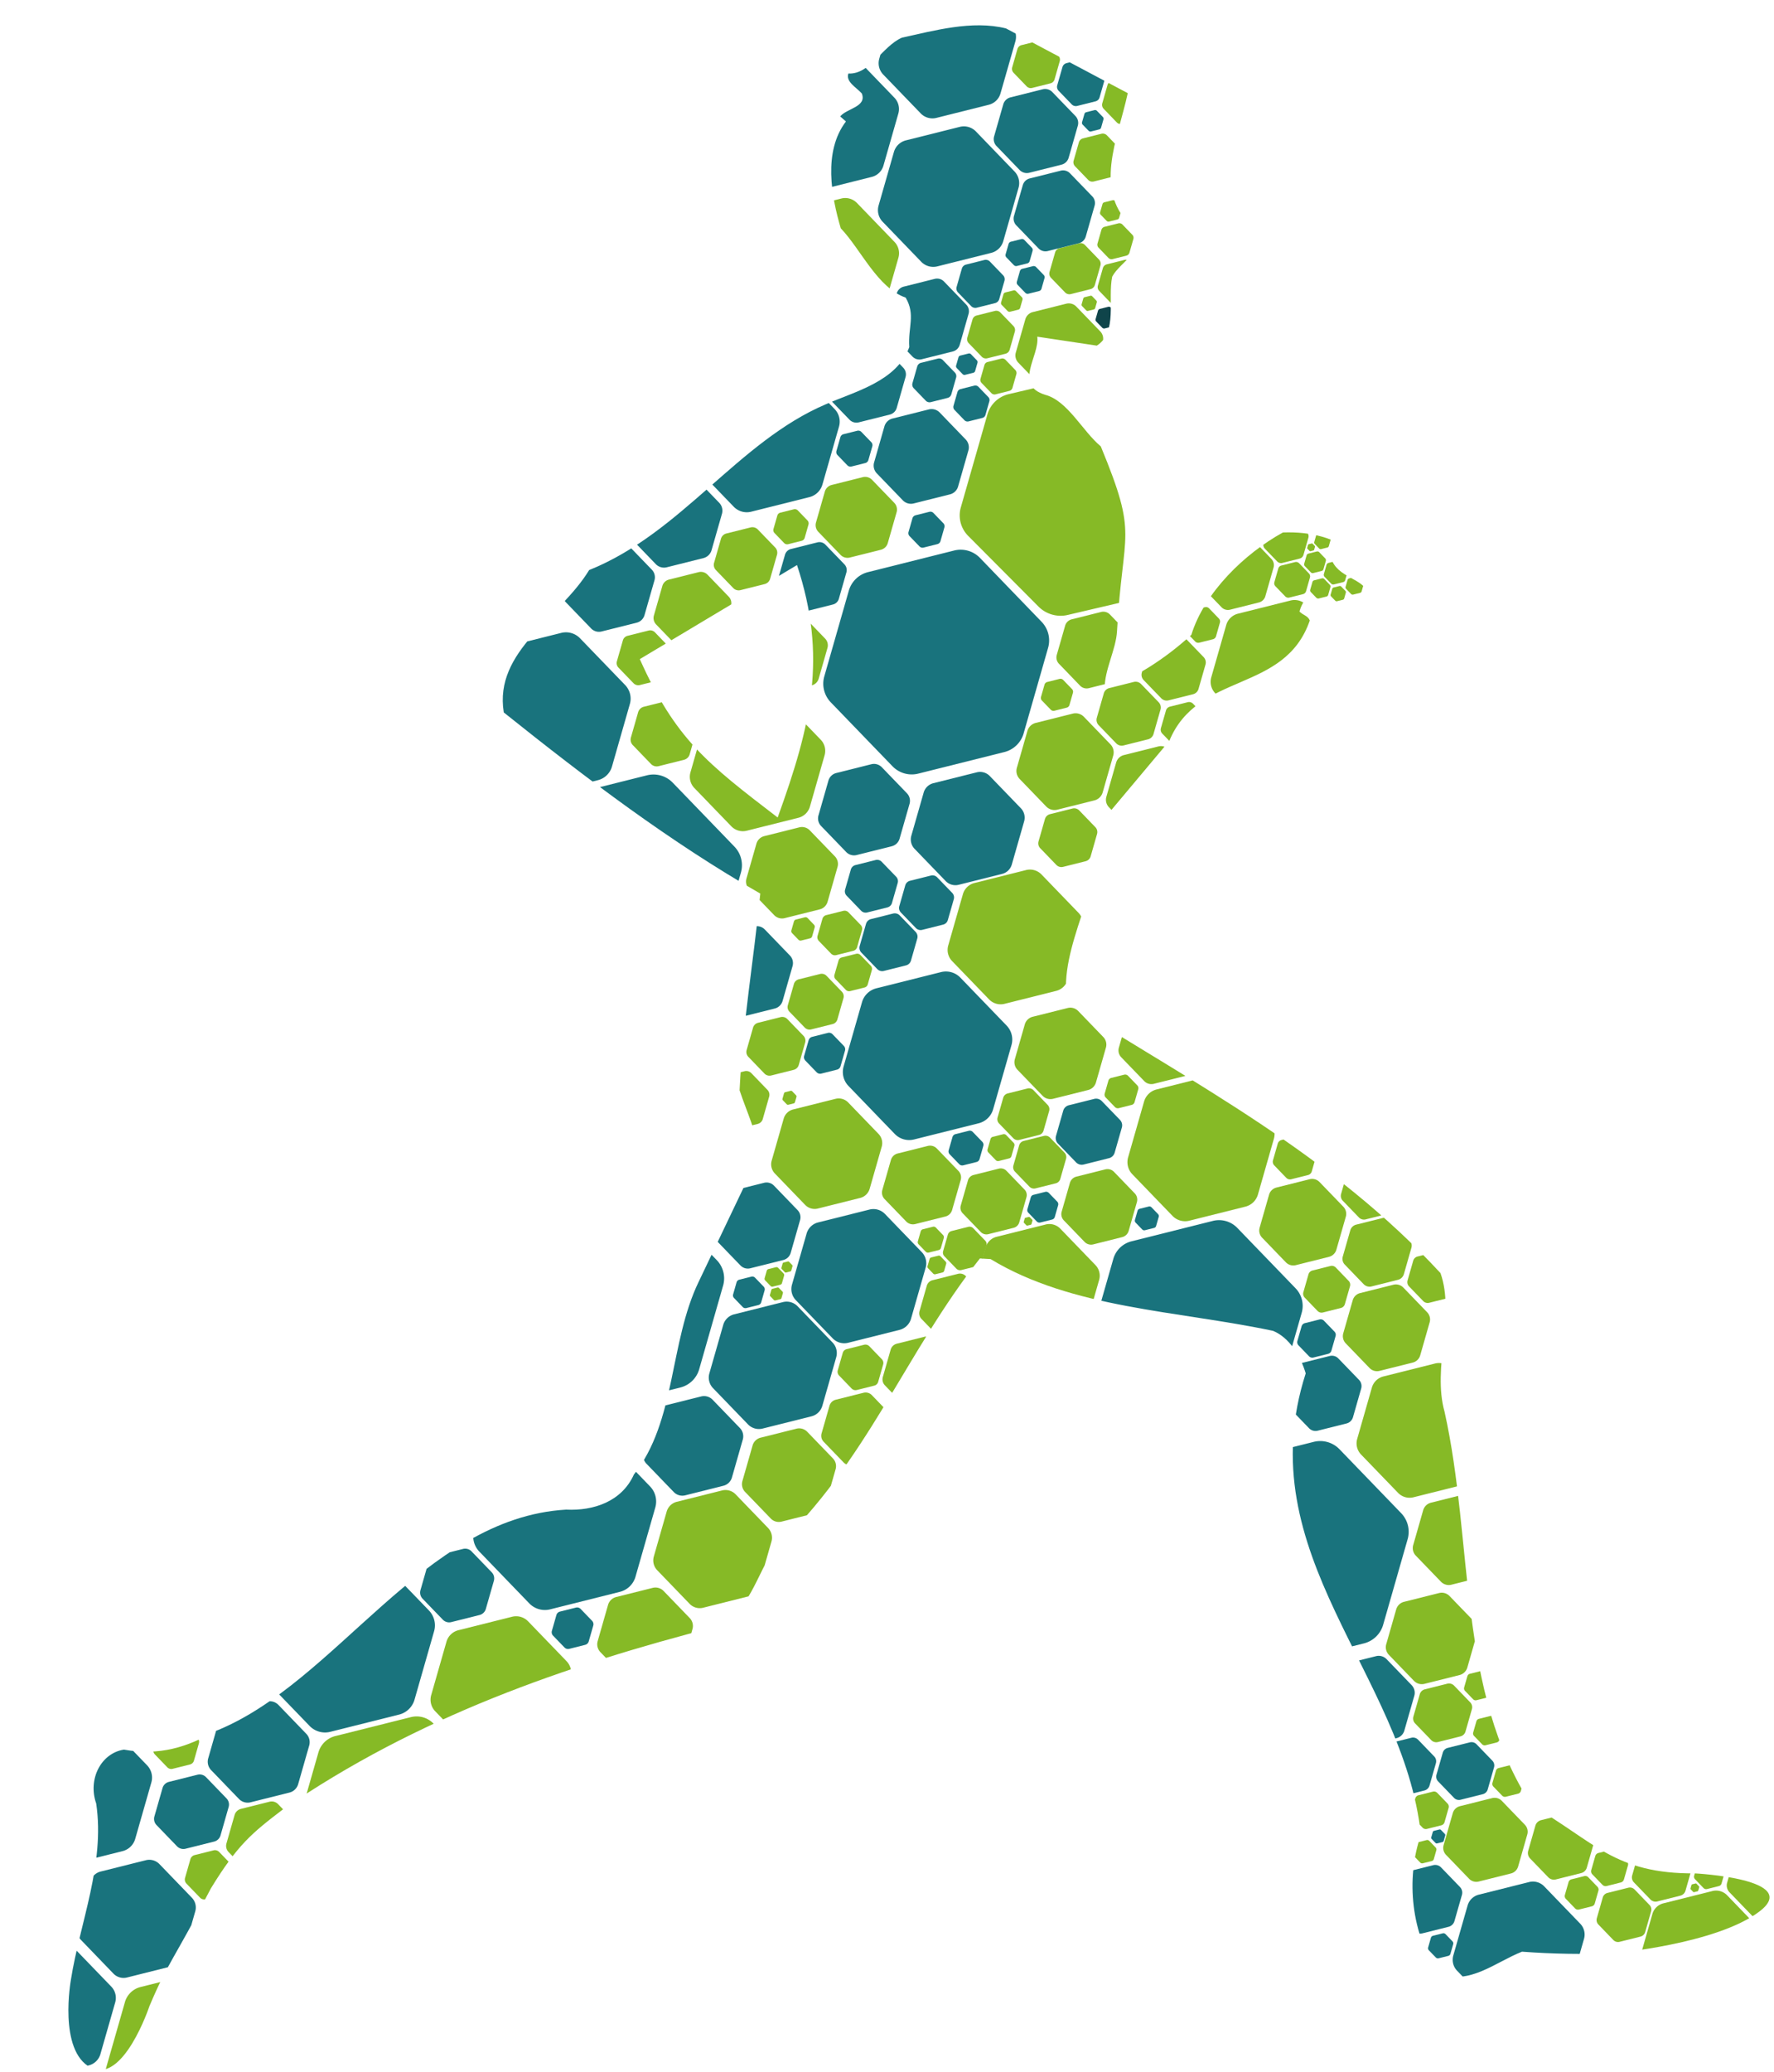 <svg xmlns="http://www.w3.org/2000/svg" xmlns:xlink="http://www.w3.org/1999/xlink" width="421.117" height="491.485" viewBox="0 0 421.117 491.485">
  <defs>
    <clipPath id="clip-path">
      <path id="Trazado_911" data-name="Trazado 911" d="M349.033,426.819c-16.82-27.758-11.562-62.742-17.442-94.14-2.569-10.545,3.36-22.9.194-32.881-24.97-29.014-56.622-46.855-86.379-67.129-1.673-13.877,9.819-27.31,8.743-41.694l17.7-19.653c7.386-16.255,27.74-10.232,34.342-27.393-.458-1.208-1.6-1.305-2.374-2.218,2.739-8.355,8.108,2.107,12.27.2l-.4-2.051c1.017-1.926,3.249-1.152,4.741-1.593-1.114-4.1-7.4-4.065-8.695-9.049l5.526-.937c-4.551-3.825-10.108-5.449-16.713-5.449-9.233,4.655-19.136,13.551-22.589,23.526-6.453,5.484-13.978,9.993-21,11.951.055-4.28,3.006-9.136,3.388-13.419,2.2-24.418,5.974-21.777-2.312-43.988-4.221-3.773-7.494-11.118-12.78-12.7-7.515-2.641-.934-9.236-1.385-13.846l14.057,2.617c5.116-2.992,2.923-10.9,4.224-16.23,2.044-3.554,8.49-5.859,5.54-11.26-9.684-9.038-3.047-21.26-.323-32.131L239.009.986c-7.949-2.294-17.2-.052-24.8,1.336-4.738,1.9-7.862,8.494-12.982,8.049-.732,1.94,1.722,3.3,3.023,4.839,1.142,3.238-3.714,3.412-5.321,5.269l1.322,1.243c-5.7,6.963-4.072,17.671-2.117,25.286,4.672,5.266,8.2,14.415,14.835,16.991,2.228,4.193.292,6.886.437,11.77-3.259,8.015-13.155,10.028-20.25,12.843-21.3,8.209-35.175,29.254-57.577,37.369-7.261,11.083-23.315,18.31-21.444,33.058,19.2,16.487,38.479,32.152,59.375,45.092-2.3,16.966-5.134,29.708-6.55,46.477,1.534,5.276,3.738,10.035,4.113,15.5L155.66,295.688c-7.5,14.224-6.512,32.915-16.97,45.168-3.107,6.314-9.865,8.32-16.4,7.768-34.1.812-55.952,39.264-85.178,49.66-6.564,3.457-13.322,5.429-21.749,3.579-5.47.673-8.848,6.706-7.022,12.562C9.965,428.8,3.474,442.566.874,456c0,0-3.649,16.7,3.96,21S19.291,462.92,19.291,462.92c4.835-10.42,6.113-10.648,15.542-27.388,6.717-10.162,10.23-12.827,17.811-18.19,32.4-20.68,67.948-31.7,104.38-39.732,7.98-3.061,9.885-12.037,14.387-17.945,22.523-19.535,32.773-45.539,51.19-67.171l2.527.239c19,12.45,43.748,13.738,66.452,19.372,3.839,1.749,6.324,6.248,7.386,10.354-15.338,42.464,20.77,71.846,23.509,110.4-4.03,10.246-3.165,23.766,3.193,33.138,7.185,2.912,13.349-2.28,19.823-4.582a186,186,0,0,0,21.829,1.121s24.3-1.266,34.824-8.657-14.943-9.593-14.943-9.593C368.05,443.733,363.67,435.926,349.033,426.819ZM178.267,186.233c-16.335-13.429-23.582-19.451-31.406-38.712l38.091-21C191.377,148.514,187.1,164.276,178.267,186.233Z" transform="matrix(0.999, -0.035, 0.035, 0.999, 0, 14.124)" fill="#0a4f56"/>
    </clipPath>
  </defs>
  <g id="shape-runner" clip-path="url(#clip-path)">
    <g id="Grupo_213" data-name="Grupo 213" transform="matrix(0.719, -0.695, 0.695, 0.719, -153.377, 338.116)">
      <path id="Trazado_733" data-name="Trazado 733" d="M24.77,0a4.143,4.143,0,0,1,3.587,2.069l6.872,11.885a4.143,4.143,0,0,1,0,4.148L28.357,29.986a4.143,4.143,0,0,1-3.587,2.069H11.015a4.143,4.143,0,0,1-3.587-2.069L.556,18.1a4.143,4.143,0,0,1,0-4.148L7.428,2.069A4.143,4.143,0,0,1,11.015,0Z" transform="translate(337.471 252.518) rotate(-30)" fill="#86ba26"/>
      <path id="Trazado_734" data-name="Trazado 734" d="M22.8,0a3.813,3.813,0,0,1,3.3,1.9l6.325,10.938a3.813,3.813,0,0,1,0,3.818L26.1,27.6a3.813,3.813,0,0,1-3.3,1.9H10.138a3.813,3.813,0,0,1-3.3-1.9L.512,16.661a3.813,3.813,0,0,1,0-3.818L6.837,1.9a3.813,3.813,0,0,1,3.3-1.9Z" transform="translate(330.898 337.907) rotate(-30)" fill="#86ba26"/>
      <path id="Trazado_735" data-name="Trazado 735" d="M22.8,0a3.813,3.813,0,0,1,3.3,1.9l6.325,10.938a3.813,3.813,0,0,1,0,3.818L26.1,27.6a3.813,3.813,0,0,1-3.3,1.9H10.138a3.813,3.813,0,0,1-3.3-1.9L.512,16.661a3.813,3.813,0,0,1,0-3.818L6.837,1.9a3.813,3.813,0,0,1,3.3-1.9Z" transform="translate(326.994 114.214) rotate(-30)" fill="#86ba26"/>
      <path id="Trazado_736" data-name="Trazado 736" d="M11.211,0a1.875,1.875,0,0,1,1.623.937l3.11,5.379a1.875,1.875,0,0,1,0,1.877l-3.11,5.379a1.875,1.875,0,0,1-1.623.937H4.985a1.875,1.875,0,0,1-1.623-.937L.252,8.193a1.875,1.875,0,0,1,0-1.877L3.362.937A1.875,1.875,0,0,1,4.985,0Z" transform="translate(327.05 95.862) rotate(-30)" fill="#86ba26"/>
      <path id="Trazado_737" data-name="Trazado 737" d="M9.294,0a1.555,1.555,0,0,1,1.346.776l2.578,4.459a1.555,1.555,0,0,1,0,1.556l-2.578,4.459a1.555,1.555,0,0,1-1.346.776H4.133a1.555,1.555,0,0,1-1.346-.776L.209,6.792a1.555,1.555,0,0,1,0-1.556L2.787.776A1.555,1.555,0,0,1,4.133,0Z" transform="translate(337.96 80.126) rotate(-30)" fill="#86ba26"/>
      <path id="Trazado_738" data-name="Trazado 738" d="M13.1,0A2.191,2.191,0,0,1,15,1.094L18.632,7.38a2.191,2.191,0,0,1,0,2.194L15,15.859a2.191,2.191,0,0,1-1.9,1.094H5.826a2.191,2.191,0,0,1-1.9-1.094L.294,9.574a2.191,2.191,0,0,1,0-2.194L3.929,1.094A2.191,2.191,0,0,1,5.826,0Z" transform="translate(350.358 79.266) rotate(-30)" fill="#86ba26"/>
      <path id="Trazado_739" data-name="Trazado 739" d="M23.683,0a3.961,3.961,0,0,1,3.429,1.978l6.57,11.363a3.961,3.961,0,0,1,0,3.966L27.112,28.67a3.961,3.961,0,0,1-3.429,1.978H10.532A3.961,3.961,0,0,1,7.1,28.67L.532,17.307a3.961,3.961,0,0,1,0-3.966L7.1,1.978A3.961,3.961,0,0,1,10.532,0Z" transform="translate(130.274 229.023) rotate(-30)" fill="#86ba26"/>
      <path id="Trazado_740" data-name="Trazado 740" d="M16.109,0a2.7,2.7,0,0,1,2.333,1.346l4.469,7.729a2.7,2.7,0,0,1,0,2.7L18.442,19.5a2.7,2.7,0,0,1-2.333,1.346H7.164A2.7,2.7,0,0,1,4.831,19.5L.362,11.772a2.694,2.694,0,0,1,0-2.7L4.831,1.346A2.694,2.694,0,0,1,7.164,0Z" transform="translate(170.499 245.605) rotate(-30)" fill="#86ba26"/>
      <path id="Trazado_741" data-name="Trazado 741" d="M19.991,0a3.344,3.344,0,0,1,2.895,1.67l5.546,9.591a3.344,3.344,0,0,1,0,3.348L22.886,24.2a3.344,3.344,0,0,1-2.895,1.67H8.89A3.344,3.344,0,0,1,6,24.2L.449,14.609a3.344,3.344,0,0,1,0-3.348L6,1.67A3.344,3.344,0,0,1,8.89,0Z" transform="translate(192.528 241.301) rotate(-30)" fill="#86ba26"/>
      <path id="Trazado_742" data-name="Trazado 742" d="M15.477,0a2.589,2.589,0,0,1,2.241,1.293l4.294,7.426a2.589,2.589,0,0,1,0,2.592l-4.294,7.426a2.589,2.589,0,0,1-2.241,1.293H6.882a2.589,2.589,0,0,1-2.241-1.293L.348,11.31a2.589,2.589,0,0,1,0-2.592L4.641,1.293A2.589,2.589,0,0,1,6.882,0Z" transform="translate(113.606 112.406) rotate(-30)" fill="#86ba26"/>
      <path id="Trazado_743" data-name="Trazado 743" d="M7.547,0A1.262,1.262,0,0,1,8.64.63l2.094,3.621a1.262,1.262,0,0,1,0,1.264L8.64,9.136a1.262,1.262,0,0,1-1.093.63H3.356a1.262,1.262,0,0,1-1.093-.63L.17,5.515a1.262,1.262,0,0,1,0-1.264L2.263.63A1.262,1.262,0,0,1,3.356,0Z" transform="translate(327.62 159.67) rotate(-30)" fill="#86ba26"/>
      <path id="Trazado_744" data-name="Trazado 744" d="M15.477,0a2.589,2.589,0,0,1,2.241,1.293l4.294,7.426a2.589,2.589,0,0,1,0,2.592l-4.294,7.426a2.589,2.589,0,0,1-2.241,1.293H6.882a2.589,2.589,0,0,1-2.241-1.293L.348,11.31a2.589,2.589,0,0,1,0-2.592L4.641,1.293A2.589,2.589,0,0,1,6.882,0Z" transform="translate(337.895 215.027) rotate(-30)" fill="#86ba26"/>
      <path id="Trazado_745" data-name="Trazado 745" d="M15.477,0a2.589,2.589,0,0,1,2.241,1.293l4.294,7.426a2.589,2.589,0,0,1,0,2.592l-4.294,7.426a2.589,2.589,0,0,1-2.241,1.293H6.882a2.589,2.589,0,0,1-2.241-1.293L.348,11.31a2.589,2.589,0,0,1,0-2.592L4.641,1.293A2.589,2.589,0,0,1,6.882,0Z" transform="translate(325.773 363.627) rotate(-30)" fill="#86ba26"/>
      <path id="Trazado_746" data-name="Trazado 746" d="M15.477,0a2.589,2.589,0,0,1,2.241,1.293l4.294,7.426a2.589,2.589,0,0,1,0,2.592l-4.294,7.426a2.589,2.589,0,0,1-2.241,1.293H6.882a2.589,2.589,0,0,1-2.241-1.293L.348,11.31a2.589,2.589,0,0,1,0-2.592L4.641,1.293A2.589,2.589,0,0,1,6.882,0Z" transform="translate(321.869 139.934) rotate(-30)" fill="#86ba26"/>
      <path id="Trazado_747" data-name="Trazado 747" d="M15.477,0a2.589,2.589,0,0,1,2.241,1.293l4.294,7.426a2.589,2.589,0,0,1,0,2.592l-4.294,7.426a2.589,2.589,0,0,1-2.241,1.293H6.882a2.589,2.589,0,0,1-2.241-1.293L.348,11.31a2.589,2.589,0,0,1,0-2.592L4.641,1.293A2.589,2.589,0,0,1,6.882,0Z" transform="translate(272.123 148.362) rotate(-30)" fill="#86ba26"/>
      <path id="Trazado_748" data-name="Trazado 748" d="M15.477,0a2.589,2.589,0,0,1,2.241,1.293l4.294,7.426a2.589,2.589,0,0,1,0,2.592l-4.294,7.426a2.589,2.589,0,0,1-2.241,1.293H6.882a2.589,2.589,0,0,1-2.241-1.293L.348,11.31a2.589,2.589,0,0,1,0-2.592L4.641,1.293A2.589,2.589,0,0,1,6.882,0Z" transform="translate(304.824 376.088) rotate(-30)" fill="#86ba26"/>
      <path id="Trazado_749" data-name="Trazado 749" d="M30.8,0a5.151,5.151,0,0,1,4.459,2.573L43.8,17.349a5.151,5.151,0,0,1,0,5.157L35.256,37.281A5.151,5.151,0,0,1,30.8,39.854H13.7a5.151,5.151,0,0,1-4.459-2.573L.692,22.506a5.151,5.151,0,0,1,0-5.157L9.236,2.573A5.151,5.151,0,0,1,13.7,0Z" transform="translate(9.829 240.993) rotate(-30)" fill="#86ba26"/>
      <path id="Trazado_750" data-name="Trazado 750" d="M7.4,0A1.238,1.238,0,0,1,8.473.618l2.053,3.551a1.238,1.238,0,0,1,0,1.239L8.473,8.96A1.238,1.238,0,0,1,7.4,9.578H3.291A1.238,1.238,0,0,1,2.22,8.96L.166,5.409a1.238,1.238,0,0,1,0-1.239L2.22.618A1.238,1.238,0,0,1,3.291,0Z" transform="translate(368.392 273.064) rotate(-30)" fill="#86ba26"/>
      <path id="Trazado_751" data-name="Trazado 751" d="M14.646,0a2.45,2.45,0,0,1,2.121,1.224L20.83,8.251a2.45,2.45,0,0,1,0,2.453L16.767,17.73a2.45,2.45,0,0,1-2.121,1.224H6.513A2.45,2.45,0,0,1,4.392,17.73L.329,10.7a2.45,2.45,0,0,1,0-2.453L4.392,1.224A2.45,2.45,0,0,1,6.513,0Z" transform="translate(352.216 283.964) rotate(-30)" fill="#86ba26"/>
      <path id="Trazado_752" data-name="Trazado 752" d="M9.945,0a1.664,1.664,0,0,1,1.44.831L14.144,5.6a1.663,1.663,0,0,1,0,1.665l-2.759,4.772a1.664,1.664,0,0,1-1.44.831H4.423a1.664,1.664,0,0,1-1.44-.831L.223,7.268a1.664,1.664,0,0,1,0-1.665L2.983.831A1.664,1.664,0,0,1,4.423,0Z" transform="translate(299.662 391.678) rotate(-30)" fill="#86ba26"/>
      <path id="Trazado_753" data-name="Trazado 753" d="M9.945,0a1.664,1.664,0,0,1,1.44.831L14.144,5.6a1.663,1.663,0,0,1,0,1.665l-2.759,4.772a1.664,1.664,0,0,1-1.44.831H4.423a1.664,1.664,0,0,1-1.44-.831L.223,7.268a1.664,1.664,0,0,1,0-1.665L2.983.831A1.664,1.664,0,0,1,4.423,0Z" transform="translate(295.758 167.985) rotate(-30)" fill="#86ba26"/>
      <path id="Trazado_754" data-name="Trazado 754" d="M9.945,0a1.664,1.664,0,0,1,1.44.831L14.144,5.6a1.663,1.663,0,0,1,0,1.665l-2.759,4.772a1.664,1.664,0,0,1-1.44.831H4.423a1.664,1.664,0,0,1-1.44-.831L.223,7.268a1.664,1.664,0,0,1,0-1.665L2.983.831A1.664,1.664,0,0,1,4.423,0Z" transform="translate(280.696 171.272) rotate(-30)" fill="#86ba26"/>
      <path id="Trazado_755" data-name="Trazado 755" d="M4.985,0a.834.834,0,0,1,.722.416L7.09,2.808a.834.834,0,0,1,0,.835L5.707,6.035a.834.834,0,0,1-.722.416H2.217a.834.834,0,0,1-.722-.416L.112,3.643a.834.834,0,0,1,0-.835L1.495.416A.834.834,0,0,1,2.217,0Z" transform="translate(309.155 403.156) rotate(-30)" fill="#86ba26"/>
      <path id="Trazado_756" data-name="Trazado 756" d="M5.418,0A.906.906,0,0,1,6.2.453l1.5,2.6a.906.906,0,0,1,0,.907l-1.5,2.6a.906.906,0,0,1-.785.453H2.41a.906.906,0,0,1-.785-.453l-1.5-2.6a.906.906,0,0,1,0-.907l1.5-2.6A.906.906,0,0,1,2.41,0Z" transform="translate(303.97 415.023) rotate(-30)" fill="#86ba26"/>
      <path id="Trazado_757" data-name="Trazado 757" d="M6.356,0a1.063,1.063,0,0,1,.92.531L9.039,3.58a1.063,1.063,0,0,1,0,1.064L7.276,7.694a1.063,1.063,0,0,1-.92.531H2.826a1.063,1.063,0,0,1-.92-.531L.143,4.645a1.063,1.063,0,0,1,0-1.064L1.906.531A1.063,1.063,0,0,1,2.826,0Z" transform="translate(284.836 406.908) rotate(-30)" fill="#86ba26"/>
      <path id="Trazado_758" data-name="Trazado 758" d="M6.356,0a1.063,1.063,0,0,1,.92.531L9.039,3.58a1.063,1.063,0,0,1,0,1.064L7.276,7.694a1.063,1.063,0,0,1-.92.531H2.826a1.063,1.063,0,0,1-.92-.531L.143,4.645a1.063,1.063,0,0,1,0-1.064L1.906.531A1.063,1.063,0,0,1,2.826,0Z" transform="translate(324.525 168.848) rotate(-30)" fill="#86ba26"/>
      <path id="Trazado_759" data-name="Trazado 759" d="M2.372,0a.4.4,0,0,1,.344.2l.658,1.138a.4.4,0,0,1,0,.4L2.716,2.872a.4.4,0,0,1-.344.2H1.055a.4.4,0,0,1-.344-.2L.053,1.734a.4.4,0,0,1,0-.4L.711.2A.4.4,0,0,1,1.055,0Z" transform="translate(296.774 180.513) rotate(-30)" fill="#86ba26"/>
      <path id="Trazado_760" data-name="Trazado 760" d="M3.948,0A.66.66,0,0,1,4.52.33l1.1,1.894a.66.66,0,0,1,0,.661L4.52,4.78a.66.66,0,0,1-.572.33H1.756a.66.66,0,0,1-.572-.33L.089,2.885a.66.66,0,0,1,0-.661L1.184.33A.66.66,0,0,1,1.756,0Z" transform="translate(279.405 413.595) rotate(-30)" fill="#86ba26"/>
      <path id="Trazado_761" data-name="Trazado 761" d="M3.948,0A.66.66,0,0,1,4.52.33l1.1,1.894a.66.66,0,0,1,0,.661L4.52,4.78a.66.66,0,0,1-.572.33H1.756a.66.66,0,0,1-.572-.33L.089,2.885a.66.66,0,0,1,0-.661L1.184.33A.66.66,0,0,1,1.756,0Z" transform="translate(275.395 183.857) rotate(-30)" fill="#86ba26"/>
      <path id="Trazado_762" data-name="Trazado 762" d="M3.309,0a.554.554,0,0,1,.479.276l.918,1.588a.554.554,0,0,1,0,.554L3.788,4.006a.554.554,0,0,1-.479.276H1.472a.554.554,0,0,1-.479-.276L.074,2.418a.554.554,0,0,1,0-.554L.992.276A.554.554,0,0,1,1.472,0Z" transform="translate(263.773 208.386) rotate(-30)" fill="#86ba26"/>
      <path id="Trazado_763" data-name="Trazado 763" d="M2.2,0a.367.367,0,0,1,.318.183l.609,1.054a.367.367,0,0,1,0,.368L2.515,2.659a.367.367,0,0,1-.318.183H.977a.367.367,0,0,1-.318-.183L.049,1.605a.367.367,0,0,1,0-.368L.659.183A.367.367,0,0,1,.977,0Z" transform="translate(262.366 211.861) rotate(-30)" fill="#86ba26"/>
      <path id="Trazado_764" data-name="Trazado 764" d="M1.883,0a.315.315,0,0,1,.273.157l.522.9a.315.315,0,0,1,0,.315l-.522.9a.315.315,0,0,1-.273.157H.837a.315.315,0,0,1-.273-.157l-.522-.9a.315.315,0,0,1,0-.315l.522-.9A.315.315,0,0,1,.837,0Z" transform="translate(268.913 209.062) rotate(-30)" fill="#86ba26"/>
      <path id="Trazado_765" data-name="Trazado 765" d="M14.22,0A2.379,2.379,0,0,1,16.28,1.188l3.945,6.823a2.379,2.379,0,0,1,0,2.381L16.28,17.215A2.379,2.379,0,0,1,14.22,18.4h-7.9a2.379,2.379,0,0,1-2.059-1.188L.319,10.392a2.379,2.379,0,0,1,0-2.381L4.265,1.188A2.379,2.379,0,0,1,6.324,0Z" transform="translate(281.98 419.543) rotate(-30)" fill="#86ba26"/>
      <path id="Trazado_766" data-name="Trazado 766" d="M18.7,0a3.128,3.128,0,0,1,2.707,1.562l5.187,8.971a3.128,3.128,0,0,1,0,3.131l-5.187,8.971A3.128,3.128,0,0,1,18.7,24.2H8.315a3.128,3.128,0,0,1-2.707-1.562L.42,13.664a3.128,3.128,0,0,1,0-3.131L5.607,1.562A3.128,3.128,0,0,1,8.315,0Z" transform="translate(278.413 192.934) rotate(-30)" fill="#86ba26"/>
      <path id="Trazado_767" data-name="Trazado 767" d="M11.183,0A1.871,1.871,0,0,1,12.8.934l3.1,5.366a1.871,1.871,0,0,1,0,1.873l-3.1,5.366a1.871,1.871,0,0,1-1.619.934H4.973a1.871,1.871,0,0,1-1.619-.934L.251,8.173a1.871,1.871,0,0,1,0-1.873L3.354.934A1.871,1.871,0,0,1,4.973,0Z" transform="translate(296.65 433.791) rotate(-30)" fill="#86ba26"/>
      <path id="Trazado_768" data-name="Trazado 768" d="M5.7,0a.954.954,0,0,1,.826.476L8.108,3.211a.954.954,0,0,1,0,.955L6.526,6.9a.954.954,0,0,1-.826.476H2.535A.954.954,0,0,1,1.71,6.9L.128,4.166a.954.954,0,0,1,0-.955L1.71.476A.954.954,0,0,1,2.535,0Z" transform="translate(297.746 446.152) rotate(-30)" fill="#86ba26"/>
      <path id="Trazado_769" data-name="Trazado 769" d="M4.557,0a.762.762,0,0,1,.66.381L6.482,2.567a.762.762,0,0,1,0,.763L5.217,5.517a.762.762,0,0,1-.66.381H2.027a.762.762,0,0,1-.66-.381L.1,3.33a.762.762,0,0,1,0-.763L1.367.381A.762.762,0,0,1,2.027,0Z" transform="translate(322.585 223.469) rotate(-30)" fill="#86ba26"/>
      <path id="Trazado_770" data-name="Trazado 770" d="M8.768,0a1.467,1.467,0,0,1,1.27.732L12.47,4.939a1.467,1.467,0,0,1,0,1.468l-2.433,4.207a1.467,1.467,0,0,1-1.27.732H3.9a1.467,1.467,0,0,1-1.27-.732L.2,6.408a1.467,1.467,0,0,1,0-1.468L2.63.732A1.467,1.467,0,0,1,3.9,0Z" transform="translate(327.92 220.628) rotate(-30)" fill="#86ba26"/>
      <path id="Trazado_771" data-name="Trazado 771" d="M13.906,0a2.326,2.326,0,0,1,2.014,1.162l3.858,6.672a2.326,2.326,0,0,1,0,2.329l-3.858,6.672A2.326,2.326,0,0,1,13.906,18H6.184A2.326,2.326,0,0,1,4.17,16.834L.312,10.162a2.326,2.326,0,0,1,0-2.329L4.17,1.162A2.326,2.326,0,0,1,6.184,0Z" transform="translate(324.288 472.663) rotate(-30)" fill="#86ba26"/>
      <path id="Trazado_772" data-name="Trazado 772" d="M12.785,0a2.139,2.139,0,0,1,1.851,1.068L18.184,7.2a2.139,2.139,0,0,1,0,2.141l-3.547,6.134a2.139,2.139,0,0,1-1.851,1.068h-7.1a2.139,2.139,0,0,1-1.851-1.068L.287,9.343a2.139,2.139,0,0,1,0-2.141L3.834,1.068A2.139,2.139,0,0,1,5.686,0Z" transform="translate(321.785 248.161) rotate(-30)" fill="#86ba26"/>
      <path id="Trazado_773" data-name="Trazado 773" d="M9.223,0a1.543,1.543,0,0,1,1.335.77L13.117,5.2a1.543,1.543,0,0,1,0,1.544l-2.559,4.425a1.543,1.543,0,0,1-1.335.77H4.1a1.543,1.543,0,0,1-1.335-.77L.207,6.74a1.543,1.543,0,0,1,0-1.544L2.766.77A1.543,1.543,0,0,1,4.1,0Z" transform="translate(298.006 456.173) rotate(-30)" fill="#86ba26"/>
      <path id="Trazado_774" data-name="Trazado 774" d="M4.4,0a.736.736,0,0,1,.637.368L6.261,2.48a.736.736,0,0,1,0,.737L5.039,5.329A.736.736,0,0,1,4.4,5.7H1.958a.736.736,0,0,1-.637-.368L.1,3.217a.736.736,0,0,1,0-.737L1.32.368A.736.736,0,0,1,1.958,0Z" transform="translate(295.58 227.624) rotate(-30)" fill="#86ba26"/>
      <path id="Trazado_775" data-name="Trazado 775" d="M3.167,0a.53.53,0,0,1,.459.265L4.5,1.784a.53.53,0,0,1,0,.53l-.879,1.52a.53.53,0,0,1-.459.265H1.408A.53.53,0,0,1,.95,3.834L.071,2.315a.53.53,0,0,1,0-.53L.95.265A.53.53,0,0,1,1.408,0Z" transform="translate(293.617 233.184) rotate(-30)" fill="#86ba26"/>
      <path id="Trazado_776" data-name="Trazado 776" d="M11.288,0a1.888,1.888,0,0,1,1.634.943l3.132,5.416a1.888,1.888,0,0,1,0,1.89l-3.132,5.416a1.888,1.888,0,0,1-1.634.943H5.02a1.888,1.888,0,0,1-1.634-.943L.254,8.249a1.888,1.888,0,0,1,0-1.89L3.385.943A1.888,1.888,0,0,1,5.02,0Z" transform="translate(281.695 241.344) rotate(-30)" fill="#86ba26"/>
      <path id="Trazado_777" data-name="Trazado 777" d="M7.368,0A1.232,1.232,0,0,1,8.434.615L10.478,4.15a1.232,1.232,0,0,1,0,1.234L8.434,8.919a1.232,1.232,0,0,1-1.067.615H3.276A1.232,1.232,0,0,1,2.21,8.919L.166,5.384a1.232,1.232,0,0,1,0-1.234L2.21.615A1.232,1.232,0,0,1,3.276,0Z" transform="translate(297.117 234.14) rotate(-30)" fill="#86ba26"/>
      <path id="Trazado_778" data-name="Trazado 778" d="M10.175,0a1.7,1.7,0,0,1,1.473.85l2.823,4.882a1.7,1.7,0,0,1,0,1.7l-2.823,4.882a1.7,1.7,0,0,1-1.473.85H4.525a1.7,1.7,0,0,1-1.473-.85L.229,7.435a1.7,1.7,0,0,1,0-1.7L3.051.85A1.7,1.7,0,0,1,4.525,0Z" transform="translate(310.731 454.916) rotate(-30)" fill="#86ba26"/>
      <path id="Trazado_779" data-name="Trazado 779" d="M11.168,0a1.868,1.868,0,0,1,1.617.933l3.1,5.358a1.868,1.868,0,0,1,0,1.87l-3.1,5.358a1.868,1.868,0,0,1-1.617.933h-6.2a1.868,1.868,0,0,1-1.617-.933L.251,8.161a1.868,1.868,0,0,1,0-1.87L3.349.933A1.868,1.868,0,0,1,4.966,0Z" transform="translate(306.183 230.111) rotate(-30)" fill="#86ba26"/>
      <path id="Trazado_780" data-name="Trazado 780" d="M33.368,0A5.581,5.581,0,0,1,38.2,2.787L47.457,18.8a5.581,5.581,0,0,1,0,5.588L38.2,40.394a5.581,5.581,0,0,1-4.832,2.787H14.839a5.581,5.581,0,0,1-4.832-2.787L.75,24.385a5.581,5.581,0,0,1,0-5.588l9.257-16.01A5.581,5.581,0,0,1,14.839,0Z" transform="translate(81.797 231.612) rotate(-30)" fill="#86ba26"/>
      <path id="Trazado_781" data-name="Trazado 781" d="M21.651,0a3.621,3.621,0,0,1,3.135,1.809L30.792,12.2a3.621,3.621,0,0,1,0,3.626L24.786,26.21a3.621,3.621,0,0,1-3.135,1.809H9.628A3.621,3.621,0,0,1,6.493,26.21L.486,15.822a3.621,3.621,0,0,1,0-3.626L6.493,1.809A3.621,3.621,0,0,1,9.628,0Z" transform="translate(293 473.389) rotate(-30)" fill="#86ba26"/>
      <path id="Trazado_782" data-name="Trazado 782" d="M21.651,0a3.621,3.621,0,0,1,3.135,1.809L30.792,12.2a3.621,3.621,0,0,1,0,3.626L24.786,26.21a3.621,3.621,0,0,1-3.135,1.809H9.628A3.621,3.621,0,0,1,6.493,26.21L.486,15.822a3.621,3.621,0,0,1,0-3.626L6.493,1.809A3.621,3.621,0,0,1,9.628,0Z" transform="translate(289.096 249.697) rotate(-30)" fill="#86ba26"/>
      <path id="Trazado_783" data-name="Trazado 783" d="M6.235,0a1.043,1.043,0,0,1,.9.521l1.73,2.991a1.043,1.043,0,0,1,0,1.044L7.137,7.548a1.043,1.043,0,0,1-.9.521H2.773a1.043,1.043,0,0,1-.9-.521L.14,4.556a1.043,1.043,0,0,1,0-1.044L1.87.521A1.043,1.043,0,0,1,2.773,0Z" transform="translate(306.147 446.379) rotate(-30)" fill="#86ba26"/>
      <path id="Trazado_784" data-name="Trazado 784" d="M8.947,0a1.5,1.5,0,0,1,1.3.747L12.724,5.04a1.5,1.5,0,0,1,0,1.5l-2.482,4.293a1.5,1.5,0,0,1-1.3.747H3.979a1.5,1.5,0,0,1-1.3-.747L.2,6.538a1.5,1.5,0,0,1,0-1.5L2.683.747A1.5,1.5,0,0,1,3.979,0Z" transform="translate(322.637 231.466) rotate(-30)" fill="#86ba26"/>
      <path id="Trazado_785" data-name="Trazado 785" d="M5.221,0a.873.873,0,0,1,.756.436L7.426,2.941a.873.873,0,0,1,0,.874L5.977,6.321a.873.873,0,0,1-.756.436h-2.9a.873.873,0,0,1-.756-.436L.117,3.815a.873.873,0,0,1,0-.874L1.566.436A.873.873,0,0,1,2.322,0Z" transform="translate(323.174 464.088) rotate(-30)" fill="#86ba26"/>
      <path id="Trazado_786" data-name="Trazado 786" d="M1.478,0a.247.247,0,0,1,.214.124L2.1.833a.247.247,0,0,1,0,.248l-.41.709a.247.247,0,0,1-.214.124H.657A.247.247,0,0,1,.443,1.79L.033,1.08a.247.247,0,0,1,0-.248L.443.124A.247.247,0,0,1,.657,0Z" transform="translate(321.899 464.814) rotate(-30)" fill="#86ba26"/>
      <path id="Trazado_787" data-name="Trazado 787" d="M1.478,0a.247.247,0,0,1,.214.124L2.1.833a.247.247,0,0,1,0,.248l-.41.709a.247.247,0,0,1-.214.124H.657A.247.247,0,0,1,.443,1.79L.033,1.08a.247.247,0,0,1,0-.248L.443.124A.247.247,0,0,1,.657,0Z" transform="translate(317.995 241.121) rotate(-30)" fill="#86ba26"/>
      <path id="Trazado_788" data-name="Trazado 788" d="M13.318,0a2.228,2.228,0,0,1,1.928,1.113L18.941,7.5a2.228,2.228,0,0,1,0,2.23l-3.695,6.39a2.228,2.228,0,0,1-1.928,1.113h-7.4a2.228,2.228,0,0,1-1.928-1.113L.3,9.733A2.228,2.228,0,0,1,.3,7.5l3.695-6.39A2.228,2.228,0,0,1,5.922,0Z" transform="translate(294.544 214.993) rotate(-30)" fill="#86ba26"/>
      <path id="Trazado_789" data-name="Trazado 789" d="M15.839,0a2.649,2.649,0,0,1,2.294,1.323l4.394,7.6a2.649,2.649,0,0,1,0,2.652l-4.394,7.6A2.649,2.649,0,0,1,15.839,20.5h-8.8A2.649,2.649,0,0,1,4.75,19.175l-4.394-7.6a2.649,2.649,0,0,1,0-2.652l4.394-7.6A2.649,2.649,0,0,1,7.044,0Z" transform="translate(221.694 242.118) rotate(-30)" fill="#86ba26"/>
      <path id="Trazado_790" data-name="Trazado 790" d="M12.616,0a2.11,2.11,0,0,1,1.827,1.054l3.5,6.053a2.11,2.11,0,0,1,0,2.113l-3.5,6.053a2.11,2.11,0,0,1-1.827,1.054H5.61a2.11,2.11,0,0,1-1.827-1.054L.283,9.22a2.11,2.11,0,0,1,0-2.113l3.5-6.053A2.11,2.11,0,0,1,5.61,0Z" transform="translate(75.132 218.087) rotate(-30)" fill="#86ba26"/>
      <path id="Trazado_791" data-name="Trazado 791" d="M8.334,0A1.394,1.394,0,0,1,9.541.7l2.312,4a1.394,1.394,0,0,1,0,1.4l-2.312,4a1.394,1.394,0,0,1-1.207.7H3.706a1.394,1.394,0,0,1-1.207-.7l-2.312-4a1.394,1.394,0,0,1,0-1.4L2.5.7A1.394,1.394,0,0,1,3.706,0Z" transform="translate(64.028 216.181) rotate(-30)" fill="#86ba26"/>
      <path id="Trazado_792" data-name="Trazado 792" d="M12.282,0A2.054,2.054,0,0,1,14.06,1.026l3.407,5.893a2.054,2.054,0,0,1,0,2.057L14.06,14.868a2.054,2.054,0,0,1-1.778,1.026H5.462a2.054,2.054,0,0,1-1.778-1.026L.276,8.975a2.054,2.054,0,0,1,0-2.057L3.683,1.026A2.054,2.054,0,0,1,5.462,0Z" transform="translate(244.445 246.257) rotate(-30)" fill="#86ba26"/>
      <path id="Trazado_793" data-name="Trazado 793" d="M7.712,0A1.29,1.29,0,0,1,8.829.644l2.14,3.7a1.29,1.29,0,0,1,0,1.291l-2.14,3.7a1.29,1.29,0,0,1-1.117.644H3.43a1.29,1.29,0,0,1-1.117-.644l-2.14-3.7a1.29,1.29,0,0,1,0-1.291l2.14-3.7A1.29,1.29,0,0,1,3.43,0Z" transform="translate(259.374 237.146) rotate(-30)" fill="#86ba26"/>
      <path id="Trazado_794" data-name="Trazado 794" d="M7.712,0A1.29,1.29,0,0,1,8.829.644l2.14,3.7a1.29,1.29,0,0,1,0,1.291l-2.14,3.7a1.29,1.29,0,0,1-1.117.644H3.43a1.29,1.29,0,0,1-1.117-.644l-2.14-3.7a1.29,1.29,0,0,1,0-1.291l2.14-3.7A1.29,1.29,0,0,1,3.43,0Z" transform="translate(80.127 188.87) rotate(-30)" fill="#86ba26"/>
      <path id="Trazado_795" data-name="Trazado 795" d="M12.16,0a2.034,2.034,0,0,1,1.761,1.016L17.294,6.85a2.034,2.034,0,0,1,0,2.036l-3.374,5.834a2.034,2.034,0,0,1-1.761,1.016H5.408a2.034,2.034,0,0,1-1.761-1.016L.273,8.886a2.034,2.034,0,0,1,0-2.036L3.647,1.016A2.034,2.034,0,0,1,5.408,0Z" transform="translate(264.238 246.719) rotate(-30)" fill="#86ba26"/>
      <path id="Trazado_796" data-name="Trazado 796" d="M12.16,0a2.034,2.034,0,0,1,1.761,1.016L17.294,6.85a2.034,2.034,0,0,1,0,2.036l-3.374,5.834a2.034,2.034,0,0,1-1.761,1.016H5.408a2.034,2.034,0,0,1-1.761-1.016L.273,8.886a2.034,2.034,0,0,1,0-2.036L3.647,1.016A2.034,2.034,0,0,1,5.408,0Z" transform="translate(99.261 149.814) rotate(-30)" fill="#86ba26"/>
      <path id="Trazado_797" data-name="Trazado 797" d="M4.985,0a.834.834,0,0,1,.722.416L7.09,2.808a.834.834,0,0,1,0,.835L5.707,6.035a.834.834,0,0,1-.722.416H2.217a.834.834,0,0,1-.722-.416L.112,3.643a.834.834,0,0,1,0-.835L1.495.416A.834.834,0,0,1,2.217,0Z" transform="translate(315.042 393.982) rotate(-30)" fill="#86ba26"/>
      <path id="Trazado_798" data-name="Trazado 798" d="M9.452,0a1.581,1.581,0,0,1,1.369.79l2.622,4.535a1.581,1.581,0,0,1,0,1.583l-2.622,4.535a1.581,1.581,0,0,1-1.369.79H4.2a1.581,1.581,0,0,1-1.369-.79L.212,6.907a1.581,1.581,0,0,1,0-1.583L2.835.79A1.581,1.581,0,0,1,4.2,0Z" transform="translate(310.364 167.031) rotate(-30)" fill="#86ba26"/>
      <path id="Trazado_799" data-name="Trazado 799" d="M3.961,0a.663.663,0,0,1,.574.331l1.1,1.9a.663.663,0,0,1,0,.663l-1.1,1.9a.663.663,0,0,1-.574.331h-2.2A.663.663,0,0,1,1.188,4.8l-1.1-1.9a.663.663,0,0,1,0-.663l1.1-1.9A.663.663,0,0,1,1.761,0Z" transform="translate(325.422 153.63) rotate(-30)" fill="#86ba26"/>
      <path id="Trazado_800" data-name="Trazado 800" d="M9.945,0a1.664,1.664,0,0,1,1.44.831L14.144,5.6a1.663,1.663,0,0,1,0,1.665l-2.759,4.772a1.664,1.664,0,0,1-1.44.831H4.423a1.664,1.664,0,0,1-1.44-.831L.223,7.268a1.664,1.664,0,0,1,0-1.665L2.983.831A1.664,1.664,0,0,1,4.423,0Z" transform="translate(373.493 290.604) rotate(-30)" fill="#86ba26"/>
      <path id="Trazado_801" data-name="Trazado 801" d="M11.661,0a1.95,1.95,0,0,1,1.688.974l3.235,5.595a1.95,1.95,0,0,1,0,1.953l-3.235,5.595a1.95,1.95,0,0,1-1.688.974H5.185A1.95,1.95,0,0,1,3.5,14.116L.262,8.521a1.95,1.95,0,0,1,0-1.953L3.5.974A1.95,1.95,0,0,1,5.185,0Z" transform="translate(362.787 301.951) rotate(-30)" fill="#86ba26"/>
      <path id="Trazado_802" data-name="Trazado 802" d="M14.683,0a2.456,2.456,0,0,1,2.126,1.227l4.074,7.045a2.456,2.456,0,0,1,0,2.459l-4.074,7.045A2.456,2.456,0,0,1,14.683,19H6.53A2.456,2.456,0,0,1,4.4,17.775L.33,10.73a2.456,2.456,0,0,1,0-2.459L4.4,1.227A2.456,2.456,0,0,1,6.53,0Z" transform="translate(349.059 315.788) rotate(-30)" fill="#86ba26"/>
      <path id="Trazado_803" data-name="Trazado 803" d="M5.7,0A.954.954,0,0,1,6.53.476L8.112,3.213a.954.954,0,0,1,0,.955L6.53,6.9a.954.954,0,0,1-.826.476H2.536A.954.954,0,0,1,1.711,6.9L.128,4.168a.954.954,0,0,1,0-.955L1.711.476A.954.954,0,0,1,2.536,0Z" transform="translate(351.33 233.539) rotate(-30)" fill="#86ba26"/>
      <path id="Trazado_804" data-name="Trazado 804" d="M7.922,0A1.325,1.325,0,0,1,9.069.662l2.2,3.8a1.325,1.325,0,0,1,0,1.327l-2.2,3.8a1.325,1.325,0,0,1-1.147.662h-4.4A1.325,1.325,0,0,1,2.376,9.59l-2.2-3.8a1.325,1.325,0,0,1,0-1.327l2.2-3.8A1.325,1.325,0,0,1,3.523,0Z" transform="translate(351.632 300.692) rotate(-30)" fill="#86ba26"/>
      <path id="Trazado_805" data-name="Trazado 805" d="M8.74,0a1.462,1.462,0,0,1,1.266.73L12.43,4.923a1.462,1.462,0,0,1,0,1.464L10.005,10.58a1.462,1.462,0,0,1-1.266.73H3.886a1.462,1.462,0,0,1-1.265-.73L.2,6.387a1.462,1.462,0,0,1,0-1.464L2.621.73A1.462,1.462,0,0,1,3.886,0Z" transform="translate(371.042 316.059) rotate(-30)" fill="#86ba26"/>
      <path id="Trazado_806" data-name="Trazado 806" d="M14.137,0a2.365,2.365,0,0,1,2.047,1.181l3.922,6.783a2.365,2.365,0,0,1,0,2.367l-3.922,6.783A2.365,2.365,0,0,1,14.137,18.3H6.287A2.365,2.365,0,0,1,4.24,17.114L.318,10.331a2.365,2.365,0,0,1,0-2.367L4.24,1.181A2.365,2.365,0,0,1,6.287,0Z" transform="translate(358.07 229.922) rotate(-30)" fill="#86ba26"/>
      <path id="Trazado_807" data-name="Trazado 807" d="M22.8,0a3.813,3.813,0,0,1,3.3,1.9l6.325,10.938a3.813,3.813,0,0,1,0,3.818L26.1,27.6a3.813,3.813,0,0,1-3.3,1.9H10.138a3.813,3.813,0,0,1-3.3-1.9L.512,16.661a3.813,3.813,0,0,1,0-3.818L6.837,1.9a3.813,3.813,0,0,1,3.3-1.9Z" transform="translate(342.451 186.269) rotate(-30)" fill="#86ba26"/>
      <path id="Trazado_808" data-name="Trazado 808" d="M16.375,0a2.739,2.739,0,0,1,2.371,1.368l4.543,7.856a2.739,2.739,0,0,1,0,2.742l-4.543,7.856a2.739,2.739,0,0,1-2.371,1.368H7.282a2.739,2.739,0,0,1-2.371-1.368L.368,11.966a2.739,2.739,0,0,1,0-2.742L4.911,1.368A2.739,2.739,0,0,1,7.282,0Z" transform="translate(385.939 165.856) rotate(-30)" fill="#86ba26"/>
      <path id="Trazado_809" data-name="Trazado 809" d="M12.991,0a2.173,2.173,0,0,1,1.881,1.085l3.6,6.233a2.173,2.173,0,0,1,0,2.175l-3.6,6.233a2.173,2.173,0,0,1-1.881,1.085H5.777A2.173,2.173,0,0,1,3.9,15.727L.292,9.494a2.173,2.173,0,0,1,0-2.175L3.9,1.085A2.173,2.173,0,0,1,5.777,0Z" transform="translate(412.66 152.436) rotate(-30)" fill="#86ba26"/>
      <path id="Trazado_810" data-name="Trazado 810" d="M15.236,0a2.548,2.548,0,0,1,2.206,1.273l4.227,7.31a2.548,2.548,0,0,1,0,2.551l-4.227,7.31a2.548,2.548,0,0,1-2.206,1.273H6.775a2.548,2.548,0,0,1-2.206-1.273L.342,11.134a2.548,2.548,0,0,1,0-2.551l4.227-7.31A2.548,2.548,0,0,1,6.775,0Z" transform="translate(396.862 185.32) rotate(-30)" fill="#86ba26"/>
      <path id="Trazado_811" data-name="Trazado 811" d="M10.827,0a1.811,1.811,0,0,1,1.568.9l3,5.194a1.811,1.811,0,0,1,0,1.813l-3,5.194a1.811,1.811,0,0,1-1.568.9H4.815a1.811,1.811,0,0,1-1.568-.9l-3-5.194a1.811,1.811,0,0,1,0-1.813L3.247.9A1.811,1.811,0,0,1,4.815,0Z" transform="translate(409.969 169.279) rotate(-30)" fill="#86ba26"/>
      <path id="Trazado_812" data-name="Trazado 812" d="M10.827,0a1.811,1.811,0,0,1,1.568.9l3,5.194a1.811,1.811,0,0,1,0,1.813l-3,5.194a1.811,1.811,0,0,1-1.568.9H4.815a1.811,1.811,0,0,1-1.568-.9l-3-5.194a1.811,1.811,0,0,1,0-1.813L3.247.9A1.811,1.811,0,0,1,4.815,0Z" transform="translate(425.084 169.015) rotate(-30)" fill="#86ba26"/>
      <path id="Trazado_813" data-name="Trazado 813" d="M6.045,0A1.011,1.011,0,0,1,6.92.5L8.6,3.405a1.011,1.011,0,0,1,0,1.012L6.92,7.318a1.011,1.011,0,0,1-.875.5H2.688a1.011,1.011,0,0,1-.875-.5L.136,4.418a1.011,1.011,0,0,1,0-1.012L1.813.5A1.011,1.011,0,0,1,2.688,0Z" transform="translate(441.683 167.213) rotate(-30)" fill="#86ba26"/>
      <path id="Trazado_814" data-name="Trazado 814" d="M5.425,0A.907.907,0,0,1,6.21.453l1.505,2.6a.907.907,0,0,1,0,.908L6.21,6.567a.907.907,0,0,1-.786.453H2.412a.907.907,0,0,1-.786-.453L.122,3.964a.907.907,0,0,1,0-.908L1.627.453A.907.907,0,0,1,2.412,0Z" transform="translate(405.973 155.307) rotate(-30)" fill="#86ba26"/>
      <path id="Trazado_815" data-name="Trazado 815" d="M6.045,0A1.011,1.011,0,0,1,6.92.5L8.6,3.405a1.011,1.011,0,0,1,0,1.012L6.92,7.318a1.011,1.011,0,0,1-.875.5H2.688a1.011,1.011,0,0,1-.875-.5L.136,4.418a1.011,1.011,0,0,1,0-1.012L1.813.5A1.011,1.011,0,0,1,2.688,0Z" transform="translate(464.487 174.375) rotate(-30)" fill="#86ba26"/>
      <path id="Trazado_816" data-name="Trazado 816" d="M3.43,0a.574.574,0,0,1,.5.287l.952,1.646a.574.574,0,0,1,0,.574L3.927,4.153a.574.574,0,0,1-.5.287h-1.9a.574.574,0,0,1-.5-.287L.077,2.507a.574.574,0,0,1,0-.574L1.029.287A.574.574,0,0,1,1.525,0Z" transform="translate(470.355 181.003) rotate(-30)" fill="#86ba26"/>
      <path id="Trazado_817" data-name="Trazado 817" d="M2.585,0A.432.432,0,0,1,2.96.216l.717,1.24a.432.432,0,0,1,0,.433L2.96,3.13a.432.432,0,0,1-.374.216H1.15A.432.432,0,0,1,.775,3.13L.058,1.889a.432.432,0,0,1,0-.433L.775.216A.432.432,0,0,1,1.15,0Z" transform="translate(473.357 185.013) rotate(-30)" fill="#86ba26"/>
      <path id="Trazado_818" data-name="Trazado 818" d="M3.057,0A.511.511,0,0,1,3.5.255l.848,1.467a.511.511,0,0,1,0,.512L3.5,3.7a.511.511,0,0,1-.443.255H1.36A.511.511,0,0,1,.917,3.7L.069,2.234a.511.511,0,0,1,0-.512L.917.255A.511.511,0,0,1,1.36,0Z" transform="translate(477.022 186.257) rotate(-30)" fill="#86ba26"/>
      <path id="Trazado_819" data-name="Trazado 819" d="M4.065,0a.68.68,0,0,1,.589.34L5.782,2.29a.68.68,0,0,1,0,.681L4.654,4.921a.68.68,0,0,1-.589.34H1.808a.68.68,0,0,1-.589-.34L.091,2.971a.68.68,0,0,1,0-.681L1.219.34A.68.68,0,0,1,1.808,0Z" transform="translate(475.028 180.722) rotate(-30)" fill="#86ba26"/>
      <path id="Trazado_820" data-name="Trazado 820" d="M3.671,0A.614.614,0,0,1,4.2.307L5.22,2.068a.614.614,0,0,1,0,.615L4.2,4.444a.614.614,0,0,1-.532.307H1.632A.614.614,0,0,1,1.1,4.444L.082,2.682a.614.614,0,0,1,0-.615L1.1.307A.614.614,0,0,1,1.632,0Z" transform="translate(473.535 175.622) rotate(-30)" fill="#86ba26"/>
      <path id="Trazado_821" data-name="Trazado 821" d="M2.775,0a.464.464,0,0,1,.4.232l.77,1.331a.464.464,0,0,1,0,.465l-.77,1.331a.464.464,0,0,1-.4.232H1.234a.464.464,0,0,1-.4-.232L.062,2.028a.464.464,0,0,1,0-.465L.832.232A.464.464,0,0,1,1.234,0Z" transform="translate(479.163 173.385) rotate(-30)" fill="#86ba26"/>
      <path id="Trazado_822" data-name="Trazado 822" d="M1.32,0a.221.221,0,0,1,.191.11l.366.634a.221.221,0,0,1,0,.221L1.512,1.6a.221.221,0,0,1-.191.11H.587A.221.221,0,0,1,.4,1.6L.03.965a.221.221,0,0,1,0-.221L.4.11A.221.221,0,0,1,.587,0Z" transform="translate(477.557 172.891) rotate(-30)" fill="#86ba26"/>
      <path id="Trazado_823" data-name="Trazado 823" d="M7.62,0a1.275,1.275,0,0,1,1.1.637l2.114,3.656a1.275,1.275,0,0,1,0,1.276L8.724,9.225a1.275,1.275,0,0,1-1.1.637H3.389a1.275,1.275,0,0,1-1.1-.637L.171,5.569a1.275,1.275,0,0,1,0-1.276L2.285.637A1.275,1.275,0,0,1,3.389,0Z" transform="translate(468.403 166.338) rotate(-30)" fill="#86ba26"/>
      <path id="Trazado_824" data-name="Trazado 824" d="M12.725,0a2.128,2.128,0,0,1,1.843,1.063L18.1,7.168a2.128,2.128,0,0,1,0,2.131L14.567,15.4a2.128,2.128,0,0,1-1.843,1.063H5.659A2.128,2.128,0,0,1,3.816,15.4L.286,9.3a2.128,2.128,0,0,1,0-2.131l3.53-6.105A2.128,2.128,0,0,1,5.659,0Z" transform="translate(449.811 162.518) rotate(-30)" fill="#86ba26"/>
      <path id="Trazado_825" data-name="Trazado 825" d="M23.228,0a3.885,3.885,0,0,1,3.363,1.94l6.444,11.145a3.885,3.885,0,0,1,0,3.89L26.591,28.119a3.885,3.885,0,0,1-3.363,1.94h-12.9a3.885,3.885,0,0,1-3.363-1.94L.522,16.975a3.885,3.885,0,0,1,0-3.89L6.966,1.94A3.885,3.885,0,0,1,10.329,0Z" transform="translate(431.393 184.024) rotate(-30)" fill="#86ba26"/>
      <path id="Trazado_826" data-name="Trazado 826" d="M7.851,0A1.313,1.313,0,0,1,8.988.656l2.178,3.767a1.313,1.313,0,0,1,0,1.315L8.988,9.5a1.313,1.313,0,0,1-1.137.656H3.491A1.313,1.313,0,0,1,2.354,9.5L.176,5.737a1.313,1.313,0,0,1,0-1.315L2.354.656A1.313,1.313,0,0,1,3.491,0Z" transform="translate(420.337 180.965) rotate(-30)" fill="#86ba26"/>
      <path id="Trazado_827" data-name="Trazado 827" d="M10.69,0a1.788,1.788,0,0,1,1.548.893L15.2,6.022a1.788,1.788,0,0,1,0,1.79l-2.966,5.129a1.788,1.788,0,0,1-1.548.893H4.754a1.788,1.788,0,0,1-1.548-.893L.24,7.812a1.788,1.788,0,0,1,0-1.79L3.206.893A1.788,1.788,0,0,1,4.754,0Z" transform="translate(370.251 79.671) rotate(-30)" fill="#86ba26"/>
      <path id="Trazado_828" data-name="Trazado 828" d="M5.949,0a1,1,0,0,1,.861.5l1.65,2.854a1,1,0,0,1,0,1L6.811,7.2a1,1,0,0,1-.861.5h-3.3a1,1,0,0,1-.861-.5L.134,4.348a1,1,0,0,1,0-1L1.784.5A1,1,0,0,1,2.646,0Z" transform="translate(387.788 82.649) rotate(-30)" fill="#86ba26"/>
      <path id="Trazado_829" data-name="Trazado 829" d="M13.7,0a2.291,2.291,0,0,1,1.984,1.144l3.8,6.573a2.291,2.291,0,0,1,0,2.294l-3.8,6.573A2.291,2.291,0,0,1,13.7,17.728H6.092a2.291,2.291,0,0,1-1.984-1.144l-3.8-6.573a2.291,2.291,0,0,1,0-2.294l3.8-6.573A2.291,2.291,0,0,1,6.092,0Z" transform="translate(393.128 90.279) rotate(-30)" fill="#86ba26"/>
      <path id="Trazado_830" data-name="Trazado 830" d="M8.134,0A1.361,1.361,0,0,1,9.312.68l2.257,3.9a1.361,1.361,0,0,1,0,1.362l-2.257,3.9a1.361,1.361,0,0,1-1.178.68H3.617a1.361,1.361,0,0,1-1.178-.68L.183,5.944a1.361,1.361,0,0,1,0-1.362L2.439.68A1.361,1.361,0,0,1,3.617,0Z" transform="translate(498.896 69.835) rotate(-30)" fill="#86ba26"/>
      <path id="Trazado_831" data-name="Trazado 831" d="M6.094,0a1.019,1.019,0,0,1,.882.509L8.667,3.433a1.019,1.019,0,0,1,0,1.021L6.977,7.377a1.019,1.019,0,0,1-.882.509H2.71a1.019,1.019,0,0,1-.882-.509L.137,4.454a1.019,1.019,0,0,1,0-1.021L1.828.509A1.019,1.019,0,0,1,2.71,0Z" transform="translate(447.835 91.214) rotate(-30)" fill="#86ba26"/>
      <path id="Trazado_832" data-name="Trazado 832" d="M6.094,0a1.019,1.019,0,0,1,.882.509L8.667,3.433a1.019,1.019,0,0,1,0,1.021L6.977,7.377a1.019,1.019,0,0,1-.882.509H2.71a1.019,1.019,0,0,1-.882-.509L.137,4.454a1.019,1.019,0,0,1,0-1.021L1.828.509A1.019,1.019,0,0,1,2.71,0Z" transform="translate(490.102 87.452) rotate(-30)" fill="#86ba26"/>
      <path id="Trazado_833" data-name="Trazado 833" d="M8.652,0A1.447,1.447,0,0,1,9.905.723l2.4,4.151a1.447,1.447,0,0,1,0,1.449l-2.4,4.151a1.447,1.447,0,0,1-1.253.723h-4.8a1.447,1.447,0,0,1-1.253-.723L.194,6.323a1.447,1.447,0,0,1,0-1.449L2.595.723A1.447,1.447,0,0,1,3.848,0Z" transform="translate(476.242 84.951) rotate(-30)" fill="#86ba26"/>
      <path id="Trazado_834" data-name="Trazado 834" d="M8.077,0a1.351,1.351,0,0,1,1.17.675L11.487,4.55a1.351,1.351,0,0,1,0,1.353L9.246,9.778a1.351,1.351,0,0,1-1.17.675H3.592a1.351,1.351,0,0,1-1.17-.675L.181,5.9a1.351,1.351,0,0,1,0-1.353L2.422.675A1.351,1.351,0,0,1,3.592,0Z" transform="translate(451.596 82.466) rotate(-30)" fill="#86ba26"/>
      <path id="Trazado_835" data-name="Trazado 835" d="M8.077,0a1.351,1.351,0,0,1,1.17.675L11.487,4.55a1.351,1.351,0,0,1,0,1.353L9.246,9.778a1.351,1.351,0,0,1-1.17.675H3.592a1.351,1.351,0,0,1-1.17-.675L.181,5.9a1.351,1.351,0,0,1,0-1.353L2.422.675A1.351,1.351,0,0,1,3.592,0Z" transform="translate(503.837 43.757) rotate(-30)" fill="#86ba26"/>
      <path id="Trazado_836" data-name="Trazado 836" d="M8.077,0a1.351,1.351,0,0,1,1.17.675L11.487,4.55a1.351,1.351,0,0,1,0,1.353L9.246,9.778a1.351,1.351,0,0,1-1.17.675H3.592a1.351,1.351,0,0,1-1.17-.675L.181,5.9a1.351,1.351,0,0,1,0-1.353L2.422.675A1.351,1.351,0,0,1,3.592,0Z" transform="translate(513.274 64.759) rotate(-30)" fill="#86ba26"/>
      <path id="Trazado_837" data-name="Trazado 837" d="M14.778,0a2.472,2.472,0,0,1,2.14,1.235l4.1,7.09a2.472,2.472,0,0,1,0,2.475l-4.1,7.09a2.472,2.472,0,0,1-2.14,1.235H6.572a2.472,2.472,0,0,1-2.14-1.235L.332,10.8a2.472,2.472,0,0,1,0-2.475l4.1-7.09A2.472,2.472,0,0,1,6.572,0Z" transform="translate(454.83 94.505) rotate(-30)" fill="#86ba26"/>
      <path id="Trazado_838" data-name="Trazado 838" d="M3.634,0A.608.608,0,0,1,4.16.3L5.169,2.047a.608.608,0,0,1,0,.609L4.16,4.4a.608.608,0,0,1-.526.3H1.616a.608.608,0,0,1-.526-.3L.082,2.656a.608.608,0,0,1,0-.609L1.09.3A.608.608,0,0,1,1.616,0Z" transform="translate(464.88 81.049) rotate(-30)" fill="#86ba26"/>
      <path id="Trazado_839" data-name="Trazado 839" d="M2.582,0a.432.432,0,0,1,.374.216l.716,1.239a.432.432,0,0,1,0,.432L2.955,3.125a.432.432,0,0,1-.374.216H1.148a.432.432,0,0,1-.374-.216L.058,1.887a.432.432,0,0,1,0-.432L.774.216A.432.432,0,0,1,1.148,0Z" transform="translate(478.72 94.415) rotate(-30)" fill="#86ba26"/>
      <path id="Trazado_840" data-name="Trazado 840" d="M7.756,0A1.3,1.3,0,0,1,8.879.648l2.152,3.721a1.3,1.3,0,0,1,0,1.3L8.879,9.39a1.3,1.3,0,0,1-1.123.648H3.449A1.3,1.3,0,0,1,2.326,9.39L.174,5.668a1.3,1.3,0,0,1,0-1.3L2.326.648A1.3,1.3,0,0,1,3.449,0Z" transform="translate(482.585 95.06) rotate(-30)" fill="#86ba26"/>
      <path id="Trazado_841" data-name="Trazado 841" d="M3.685,0a.616.616,0,0,1,.534.308L5.241,2.076a.616.616,0,0,1,0,.617L4.219,4.461a.616.616,0,0,1-.534.308H1.639a.616.616,0,0,1-.534-.308L.083,2.693a.616.616,0,0,1,0-.617L1.105.308A.616.616,0,0,1,1.639,0Z" transform="translate(478.26 99.48) rotate(-30)" fill="#0f444a"/>
      <path id="Trazado_842" data-name="Trazado 842" d="M3.634,0A.608.608,0,0,1,4.16.3L5.169,2.047a.608.608,0,0,1,0,.609L4.16,4.4a.608.608,0,0,1-.526.3H1.616a.608.608,0,0,1-.526-.3L.082,2.656a.608.608,0,0,1,0-.609L1.09.3A.608.608,0,0,1,1.616,0Z" transform="translate(496.646 82.007) rotate(-30)" fill="#86ba26"/>
      <path id="Trazado_843" data-name="Trazado 843" d="M23.132,0a3.869,3.869,0,0,1,3.35,1.932l6.417,11.1a3.869,3.869,0,0,1,0,3.874L26.481,28a3.869,3.869,0,0,1-3.35,1.932H10.287A3.869,3.869,0,0,1,6.937,28L.52,16.9a3.869,3.869,0,0,1,0-3.874l6.417-11.1A3.869,3.869,0,0,1,10.287,0Z" transform="translate(421.128 41.314) rotate(-30)" fill="#86ba26"/>
      <path id="Trazado_844" data-name="Trazado 844" d="M13.649,0a2.283,2.283,0,0,1,1.976,1.14l3.787,6.549a2.283,2.283,0,0,1,0,2.286l-3.787,6.549a2.283,2.283,0,0,1-1.976,1.14H6.07a2.283,2.283,0,0,1-1.976-1.14L.307,9.975a2.283,2.283,0,0,1,0-2.286L4.093,1.14A2.283,2.283,0,0,1,6.07,0Z" transform="translate(359.025 102.053) rotate(-30)" fill="#86ba26"/>
      <g id="Grupo_212" data-name="Grupo 212" transform="translate(0 0)">
        <path id="Trazado_845" data-name="Trazado 845" d="M15.477,0a2.589,2.589,0,0,1,2.241,1.293l4.294,7.426a2.589,2.589,0,0,1,0,2.592l-4.294,7.426a2.589,2.589,0,0,1-2.241,1.293H6.882a2.589,2.589,0,0,1-2.241-1.293L.348,11.31a2.589,2.589,0,0,1,0-2.592L4.641,1.293A2.589,2.589,0,0,1,6.882,0Z" transform="translate(337.889 60.835) rotate(-30)" fill="#19737d"/>
        <path id="Trazado_846" data-name="Trazado 846" d="M12.474,0A2.086,2.086,0,0,1,14.28,1.042l3.461,5.985a2.086,2.086,0,0,1,0,2.089L14.28,15.1a2.086,2.086,0,0,1-1.806,1.042H5.547A2.086,2.086,0,0,1,3.741,15.1L.28,9.116a2.086,2.086,0,0,1,0-2.089L3.741,1.042A2.086,2.086,0,0,1,5.547,0Z" transform="translate(150.056 206.865) rotate(-30)" fill="#19737d"/>
        <path id="Trazado_847" data-name="Trazado 847" d="M7.031,0A1.176,1.176,0,0,1,8.049.587L10,3.961a1.176,1.176,0,0,1,0,1.177L8.049,8.512A1.176,1.176,0,0,1,7.031,9.1h-3.9a1.176,1.176,0,0,1-1.018-.587L.158,5.138a1.176,1.176,0,0,1,0-1.177L2.109.587A1.176,1.176,0,0,1,3.127,0Z" transform="translate(167.876 234.273) rotate(-30)" fill="#19737d"/>
        <path id="Trazado_848" data-name="Trazado 848" d="M38.027,0a6.361,6.361,0,0,1,5.506,3.177l10.55,18.245a6.361,6.361,0,0,1,0,6.368L43.533,46.035a6.361,6.361,0,0,1-5.506,3.177H16.911A6.361,6.361,0,0,1,11.4,46.035L.854,27.79a6.361,6.361,0,0,1,0-6.368L11.4,3.177A6.361,6.361,0,0,1,16.911,0Z" transform="translate(274.226 334.653) rotate(-30)" fill="#19737d"/>
        <path id="Trazado_849" data-name="Trazado 849" d="M38.027,0a6.361,6.361,0,0,1,5.506,3.177l10.55,18.245a6.361,6.361,0,0,1,0,6.368L43.533,46.035a6.361,6.361,0,0,1-5.506,3.177H16.911A6.361,6.361,0,0,1,11.4,46.035L.854,27.79a6.361,6.361,0,0,1,0-6.368L11.4,3.177A6.361,6.361,0,0,1,16.911,0Z" transform="translate(270.322 110.961) rotate(-30)" fill="#19737d"/>
        <path id="Trazado_850" data-name="Trazado 850" d="M30.42,0a5.088,5.088,0,0,1,4.4,2.541l8.44,14.6a5.088,5.088,0,0,1,0,5.094l-8.44,14.6a5.088,5.088,0,0,1-4.4,2.541H13.528a5.088,5.088,0,0,1-4.4-2.541l-8.44-14.6a5.088,5.088,0,0,1,0-5.094l8.44-14.6A5.088,5.088,0,0,1,13.528,0Z" transform="translate(104.389 194.451) rotate(-30)" fill="#19737d"/>
        <path id="Trazado_851" data-name="Trazado 851" d="M19.991,0a3.344,3.344,0,0,1,2.895,1.67l5.546,9.591a3.344,3.344,0,0,1,0,3.348L22.886,24.2a3.344,3.344,0,0,1-2.895,1.67H8.89A3.344,3.344,0,0,1,6,24.2L.449,14.609a3.344,3.344,0,0,1,0-3.348L6,1.67A3.344,3.344,0,0,1,8.89,0Z" transform="translate(33.22 209.309) rotate(-30)" fill="#19737d"/>
        <path id="Trazado_852" data-name="Trazado 852" d="M35.944,0a6.012,6.012,0,0,1,5.2,3l9.972,17.246a6.012,6.012,0,0,1,0,6.019L41.149,43.513a6.012,6.012,0,0,1-5.2,3H15.984a6.012,6.012,0,0,1-5.2-3L.807,26.267a6.012,6.012,0,0,1,0-6.019L10.779,3a6.012,6.012,0,0,1,5.2-3Z" transform="translate(296.606 279.867) rotate(-30)" fill="#19737d"/>
        <path id="Trazado_853" data-name="Trazado 853" d="M19.17,0a3.206,3.206,0,0,1,2.776,1.6l5.318,9.2a3.206,3.206,0,0,1,0,3.21l-5.318,9.2a3.206,3.206,0,0,1-2.776,1.6H8.525a3.206,3.206,0,0,1-2.776-1.6l-5.318-9.2a3.206,3.206,0,0,1,0-3.21L5.749,1.6A3.206,3.206,0,0,1,8.525,0Z" transform="translate(355.646 160.653) rotate(-30)" fill="#19737d"/>
        <path id="Trazado_854" data-name="Trazado 854" d="M9.258,0A1.549,1.549,0,0,1,10.6.773l2.568,4.442a1.549,1.549,0,0,1,0,1.55L10.6,11.208a1.549,1.549,0,0,1-1.341.773H4.117a1.549,1.549,0,0,1-1.341-.773L.208,6.766a1.549,1.549,0,0,1,0-1.55L2.776.773A1.549,1.549,0,0,1,4.117,0Z" transform="translate(345.798 168.482) rotate(-30)" fill="#19737d"/>
        <path id="Trazado_855" data-name="Trazado 855" d="M15.477,0a2.589,2.589,0,0,1,2.241,1.293l4.294,7.426a2.589,2.589,0,0,1,0,2.592l-4.294,7.426a2.589,2.589,0,0,1-2.241,1.293H6.882a2.589,2.589,0,0,1-2.241-1.293L.348,11.31a2.589,2.589,0,0,1,0-2.592L4.641,1.293A2.589,2.589,0,0,1,6.882,0Z" transform="translate(283.664 376.457) rotate(-30)" fill="#19737d"/>
        <path id="Trazado_856" data-name="Trazado 856" d="M15.477,0a2.589,2.589,0,0,1,2.241,1.293l4.294,7.426a2.589,2.589,0,0,1,0,2.592l-4.294,7.426a2.589,2.589,0,0,1-2.241,1.293H6.882a2.589,2.589,0,0,1-2.241-1.293L.348,11.31a2.589,2.589,0,0,1,0-2.592L4.641,1.293A2.589,2.589,0,0,1,6.882,0Z" transform="translate(297.844 149.425) rotate(-30)" fill="#19737d"/>
        <path id="Trazado_857" data-name="Trazado 857" d="M15.477,0a2.589,2.589,0,0,1,2.241,1.293l4.294,7.426a2.589,2.589,0,0,1,0,2.592l-4.294,7.426a2.589,2.589,0,0,1-2.241,1.293H6.882a2.589,2.589,0,0,1-2.241-1.293L.348,11.31a2.589,2.589,0,0,1,0-2.592L4.641,1.293A2.589,2.589,0,0,1,6.882,0Z" transform="translate(344.567 141.05) rotate(-30)" fill="#19737d"/>
        <path id="Trazado_858" data-name="Trazado 858" d="M30.8,0a5.151,5.151,0,0,1,4.459,2.573L43.8,17.349a5.151,5.151,0,0,1,0,5.157L35.256,37.281A5.151,5.151,0,0,1,30.8,39.854H13.7a5.151,5.151,0,0,1-4.459-2.573L.692,22.506a5.151,5.151,0,0,1,0-5.157L9.236,2.573A5.151,5.151,0,0,1,13.7,0Z" transform="translate(161.983 209.611) rotate(-30)" fill="#19737d"/>
        <path id="Trazado_859" data-name="Trazado 859" d="M11.189,0a1.872,1.872,0,0,1,1.62.935l3.1,5.368a1.872,1.872,0,0,1,0,1.874l-3.1,5.368a1.872,1.872,0,0,1-1.62.935H4.976a1.872,1.872,0,0,1-1.62-.935L.251,8.177a1.872,1.872,0,0,1,0-1.874L3.355.935A1.872,1.872,0,0,1,4.976,0Z" transform="translate(333.926 233.947) rotate(-30)" fill="#19737d"/>
        <path id="Trazado_860" data-name="Trazado 860" d="M8.938,0a1.5,1.5,0,0,1,1.294.747l2.48,4.288a1.5,1.5,0,0,1,0,1.5l-2.48,4.288a1.5,1.5,0,0,1-1.294.747H3.975a1.5,1.5,0,0,1-1.294-.747L.2,6.532a1.5,1.5,0,0,1,0-1.5L2.681.747A1.5,1.5,0,0,1,3.975,0Z" transform="translate(339.405 156.64) rotate(-30)" fill="#19737d"/>
        <path id="Trazado_861" data-name="Trazado 861" d="M9.945,0a1.664,1.664,0,0,1,1.44.831L14.144,5.6a1.663,1.663,0,0,1,0,1.665l-2.759,4.772a1.664,1.664,0,0,1-1.44.831H4.423a1.664,1.664,0,0,1-1.44-.831L.223,7.268a1.664,1.664,0,0,1,0-1.665L2.983.831A1.664,1.664,0,0,1,4.423,0Z" transform="translate(284.601 394.964) rotate(-30)" fill="#19737d"/>
        <path id="Trazado_862" data-name="Trazado 862" d="M9.78,0A1.636,1.636,0,0,1,11.2.817l2.713,4.692a1.636,1.636,0,0,1,0,1.638L11.2,11.839a1.636,1.636,0,0,1-1.416.817H4.349a1.636,1.636,0,0,1-1.416-.817L.22,7.147a1.636,1.636,0,0,1,0-1.638L2.933.817A1.636,1.636,0,0,1,4.349,0Z" transform="translate(294.082 405.365) rotate(-30)" fill="#19737d"/>
        <path id="Trazado_863" data-name="Trazado 863" d="M9.78,0A1.636,1.636,0,0,1,11.2.817l2.713,4.692a1.636,1.636,0,0,1,0,1.638L11.2,11.839a1.636,1.636,0,0,1-1.416.817H4.349a1.636,1.636,0,0,1-1.416-.817L.22,7.147a1.636,1.636,0,0,1,0-1.638L2.933.817A1.636,1.636,0,0,1,4.349,0Z" transform="translate(332.287 168.842) rotate(-30)" fill="#19737d"/>
        <path id="Trazado_864" data-name="Trazado 864" d="M6.937,0a1.16,1.16,0,0,1,1,.58L9.866,3.908a1.16,1.16,0,0,1,0,1.162L7.942,8.4a1.16,1.16,0,0,1-1,.58H3.085a1.16,1.16,0,0,1-1-.58L.156,5.07a1.16,1.16,0,0,1,0-1.162L2.08.58a1.16,1.16,0,0,1,1-.58Z" transform="translate(305.778 177.798) rotate(-30)" fill="#19737d"/>
        <path id="Trazado_865" data-name="Trazado 865" d="M2.372,0a.4.4,0,0,1,.344.2l.658,1.138a.4.4,0,0,1,0,.4L2.716,2.872a.4.4,0,0,1-.344.2H1.055a.4.4,0,0,1-.344-.2L.053,1.734a.4.4,0,0,1,0-.4L.711.2A.4.4,0,0,1,1.055,0Z" transform="translate(285.722 413.538) rotate(-30)" fill="#19737d"/>
        <path id="Trazado_866" data-name="Trazado 866" d="M4.253,0a.711.711,0,0,1,.616.355L6.049,2.4a.711.711,0,0,1,0,.712L4.869,5.149a.711.711,0,0,1-.616.355H1.891a.711.711,0,0,1-.616-.355L.1,3.108A.711.711,0,0,1,.1,2.4L1.275.355A.711.711,0,0,1,1.891,0Z" transform="translate(266.317 432.22) rotate(-30)" fill="#19737d"/>
        <path id="Trazado_867" data-name="Trazado 867" d="M5.354,0a.9.9,0,0,1,.775.447L7.614,3.016a.9.9,0,0,1,0,.9L6.129,6.481a.9.9,0,0,1-.775.447H2.381a.9.9,0,0,1-.775-.447L.12,3.912a.9.9,0,0,1,0-.9L1.605.447A.9.9,0,0,1,2.381,0Z" transform="translate(254.937 206.406) rotate(-30)" fill="#19737d"/>
        <path id="Trazado_868" data-name="Trazado 868" d="M5.886,0a.985.985,0,0,1,.852.492L8.371,3.316a.985.985,0,0,1,0,.986L6.738,7.126a.985.985,0,0,1-.852.492H2.618a.985.985,0,0,1-.852-.492L.132,4.3a.985.985,0,0,1,0-.986L1.765.492A.985.985,0,0,1,2.618,0Z" transform="translate(315.281 217.514) rotate(-30)" fill="#19737d"/>
        <path id="Trazado_869" data-name="Trazado 869" d="M21.557,0a3.606,3.606,0,0,1,3.122,1.8L30.66,12.144a3.606,3.606,0,0,1,0,3.61L24.679,26.1a3.606,3.606,0,0,1-3.122,1.8H9.587a3.606,3.606,0,0,1-3.122-1.8L.484,15.754a3.606,3.606,0,0,1,0-3.61L6.465,1.8A3.606,3.606,0,0,1,9.587,0Z" transform="translate(231.607 219.572) rotate(-30)" fill="#19737d"/>
        <path id="Trazado_870" data-name="Trazado 870" d="M5.221,0a.873.873,0,0,1,.756.436L7.426,2.941a.873.873,0,0,1,0,.874L5.977,6.321a.873.873,0,0,1-.756.436h-2.9a.873.873,0,0,1-.756-.436L.117,3.815a.873.873,0,0,1,0-.874L1.566.436A.873.873,0,0,1,2.322,0Z" transform="translate(319.269 240.396) rotate(-30)" fill="#19737d"/>
        <path id="Trazado_871" data-name="Trazado 871" d="M4.042,0a.676.676,0,0,1,.585.338L5.749,2.277a.676.676,0,0,1,0,.677L4.628,4.893a.676.676,0,0,1-.585.338H1.8a.676.676,0,0,1-.585-.338L.091,2.954a.676.676,0,0,1,0-.677L1.212.338A.676.676,0,0,1,1.8,0Z" transform="translate(336.302 259.707) rotate(-30)" fill="#19737d"/>
        <path id="Trazado_872" data-name="Trazado 872" d="M11.626,0A1.945,1.945,0,0,1,13.31.971l3.225,5.578a1.945,1.945,0,0,1,0,1.947L13.31,14.075a1.945,1.945,0,0,1-1.684.971H5.17a1.945,1.945,0,0,1-1.684-.971L.261,8.5a1.945,1.945,0,0,1,0-1.947L3.487.971A1.945,1.945,0,0,1,5.17,0Z" transform="translate(264.782 420.678) rotate(-30)" fill="#19737d"/>
        <path id="Trazado_873" data-name="Trazado 873" d="M14.568,0a2.437,2.437,0,0,1,2.11,1.217l4.042,6.99a2.437,2.437,0,0,1,0,2.44l-4.042,6.99a2.437,2.437,0,0,1-2.11,1.217H6.478a2.437,2.437,0,0,1-2.11-1.217L.327,10.646a2.437,2.437,0,0,1,0-2.44l4.042-6.99A2.437,2.437,0,0,1,6.478,0Z" transform="translate(258.629 194.55) rotate(-30)" fill="#19737d"/>
        <path id="Trazado_874" data-name="Trazado 874" d="M37.192,0a6.221,6.221,0,0,1,5.385,3.107L52.9,20.951a6.221,6.221,0,0,1,0,6.228L42.578,45.024a6.221,6.221,0,0,1-5.385,3.107H16.539a6.221,6.221,0,0,1-5.385-3.107L.836,27.179a6.221,6.221,0,0,1,0-6.228L11.154,3.107A6.221,6.221,0,0,1,16.539,0Z" transform="translate(200.463 178.981) rotate(-30)" fill="#19737d"/>
        <path id="Trazado_875" data-name="Trazado 875" d="M16.857,0A2.82,2.82,0,0,1,19.3,1.408L23.974,9.5a2.82,2.82,0,0,1,0,2.823L19.3,20.407a2.82,2.82,0,0,1-2.441,1.408H7.5a2.82,2.82,0,0,1-2.441-1.408L.379,12.319a2.82,2.82,0,0,1,0-2.823L5.055,1.408A2.82,2.82,0,0,1,7.5,0Z" transform="translate(209.2 221.115) rotate(-30)" fill="#19737d"/>
        <path id="Trazado_876" data-name="Trazado 876" d="M25.073,0A4.194,4.194,0,0,1,28.7,2.095l6.956,12.03a4.194,4.194,0,0,1,0,4.2L28.7,30.353a4.194,4.194,0,0,1-3.631,2.095H11.15a4.194,4.194,0,0,1-3.631-2.095L.563,18.323a4.194,4.194,0,0,1,0-4.2L7.519,2.095A4.194,4.194,0,0,1,11.15,0Z" transform="translate(39.296 176.92) rotate(-30)" fill="#19737d"/>
        <path id="Trazado_877" data-name="Trazado 877" d="M12.616,0a2.11,2.11,0,0,1,1.827,1.054l3.5,6.053a2.11,2.11,0,0,1,0,2.113l-3.5,6.053a2.11,2.11,0,0,1-1.827,1.054H5.61a2.11,2.11,0,0,1-1.827-1.054L.283,9.22a2.11,2.11,0,0,1,0-2.113l3.5-6.053A2.11,2.11,0,0,1,5.61,0Z" transform="translate(67.284 201.594) rotate(-30)" fill="#19737d"/>
        <path id="Trazado_878" data-name="Trazado 878" d="M23,0a3.848,3.848,0,0,1,3.331,1.922l6.382,11.036a3.848,3.848,0,0,1,0,3.852L26.333,27.846A3.848,3.848,0,0,1,23,29.768H10.229A3.848,3.848,0,0,1,6.9,27.846L.517,16.81a3.848,3.848,0,0,1,0-3.852L6.9,1.922A3.848,3.848,0,0,1,10.229,0Z" transform="translate(0 209.755) rotate(-30)" fill="#19737d"/>
        <path id="Trazado_879" data-name="Trazado 879" d="M17.163,0a2.871,2.871,0,0,1,2.485,1.434L24.41,9.669a2.871,2.871,0,0,1,0,2.874l-4.762,8.235a2.871,2.871,0,0,1-2.485,1.434H7.632a2.871,2.871,0,0,1-2.485-1.434L.386,12.543a2.871,2.871,0,0,1,0-2.874L5.147,1.434A2.871,2.871,0,0,1,7.633,0Z" transform="translate(84.29 201.577) rotate(-30)" fill="#19737d"/>
        <path id="Trazado_880" data-name="Trazado 880" d="M22.212,0a3.715,3.715,0,0,1,3.216,1.856l6.162,10.657a3.715,3.715,0,0,1,0,3.72L25.429,26.89a3.715,3.715,0,0,1-3.216,1.856H9.878A3.715,3.715,0,0,1,6.661,26.89L.5,16.232a3.715,3.715,0,0,1,0-3.72L6.661,1.856A3.715,3.715,0,0,1,9.878,0Z" transform="translate(262.355 441.743) rotate(-30)" fill="#19737d"/>
        <path id="Trazado_881" data-name="Trazado 881" d="M22.71,0A3.8,3.8,0,0,1,26,1.9l6.3,10.9a3.8,3.8,0,0,1,0,3.8L26,27.493a3.8,3.8,0,0,1-3.289,1.9H10.1a3.8,3.8,0,0,1-3.288-1.9L.51,16.6a3.8,3.8,0,0,1,0-3.8l6.3-10.9A3.8,3.8,0,0,1,10.1,0Z" transform="translate(259.897 218.325) rotate(-30)" fill="#19737d"/>
        <path id="Trazado_882" data-name="Trazado 882" d="M27.793,0a4.649,4.649,0,0,1,4.025,2.322l7.711,13.335a4.649,4.649,0,0,1,0,4.654L31.818,33.646a4.649,4.649,0,0,1-4.025,2.322H12.36a4.649,4.649,0,0,1-4.025-2.322L.624,20.311a4.649,4.649,0,0,1,0-4.654L8.335,2.322A4.649,4.649,0,0,1,12.36,0Z" transform="translate(294.65 70.236) rotate(-30)" fill="#19737d"/>
        <path id="Trazado_883" data-name="Trazado 883" d="M28.526,0a4.771,4.771,0,0,1,4.131,2.383L40.571,16.07a4.771,4.771,0,0,1,0,4.777L32.657,34.533a4.771,4.771,0,0,1-4.131,2.383H12.685a4.771,4.771,0,0,1-4.131-2.383L.641,20.846a4.771,4.771,0,0,1,0-4.777L8.555,2.383A4.771,4.771,0,0,1,12.685,0Z" transform="translate(302.445 190.918) rotate(-30)" fill="#19737d"/>
        <path id="Trazado_884" data-name="Trazado 884" d="M12.736,0a2.13,2.13,0,0,1,1.844,1.064l3.533,6.111a2.13,2.13,0,0,1,0,2.133l-3.533,6.111a2.13,2.13,0,0,1-1.844,1.064H5.664A2.13,2.13,0,0,1,3.82,15.419L.286,9.308a2.13,2.13,0,0,1,0-2.133L3.82,1.064A2.13,2.13,0,0,1,5.664,0Z" transform="translate(329.391 316.997) rotate(-30)" fill="#19737d"/>
        <path id="Trazado_885" data-name="Trazado 885" d="M6.488,0a1.085,1.085,0,0,1,.94.542l1.8,3.113a1.085,1.085,0,0,1,0,1.087l-1.8,3.113a1.085,1.085,0,0,1-.94.542h-3.6a1.085,1.085,0,0,1-.94-.542L.146,4.742a1.085,1.085,0,0,1,0-1.087L1.946.542A1.085,1.085,0,0,1,2.885,0Z" transform="translate(343.133 307.699) rotate(-30)" fill="#19737d"/>
        <path id="Trazado_886" data-name="Trazado 886" d="M38.027,0a6.361,6.361,0,0,1,5.506,3.177l10.55,18.245a6.361,6.361,0,0,1,0,6.368L43.533,46.035a6.361,6.361,0,0,1-5.506,3.177H16.911A6.361,6.361,0,0,1,11.4,46.035L.854,27.79a6.361,6.361,0,0,1,0-6.368L11.4,3.177A6.361,6.361,0,0,1,16.911,0Z" transform="translate(359.817 123.3) rotate(-30)" fill="#19737d"/>
        <path id="Trazado_887" data-name="Trazado 887" d="M16.164,0A2.7,2.7,0,0,1,18.5,1.35l4.484,7.755a2.7,2.7,0,0,1,0,2.707L18.5,19.567a2.7,2.7,0,0,1-2.341,1.35H7.188a2.7,2.7,0,0,1-2.341-1.35L.363,11.812a2.7,2.7,0,0,1,0-2.707L4.847,1.35A2.7,2.7,0,0,1,7.188,0Z" transform="translate(359.328 60.207) rotate(-30)" fill="#19737d"/>
        <path id="Trazado_888" data-name="Trazado 888" d="M13.7,0a2.291,2.291,0,0,1,1.984,1.144l3.8,6.573a2.291,2.291,0,0,1,0,2.294l-3.8,6.573A2.291,2.291,0,0,1,13.7,17.728H6.092a2.291,2.291,0,0,1-1.984-1.144l-3.8-6.573a2.291,2.291,0,0,1,0-2.294l3.8-6.573A2.291,2.291,0,0,1,6.092,0Z" transform="translate(416.941 68.696) rotate(-30)" fill="#19737d"/>
        <path id="Trazado_889" data-name="Trazado 889" d="M16.027,0a2.681,2.681,0,0,1,2.321,1.339l4.446,7.69a2.681,2.681,0,0,1,0,2.684L18.348,19.4a2.681,2.681,0,0,1-2.321,1.339h-8.9A2.681,2.681,0,0,1,4.806,19.4L.36,11.712a2.681,2.681,0,0,1,0-2.684l4.446-7.69A2.681,2.681,0,0,1,7.127,0Z" transform="translate(412.05 90.143) rotate(-30)" fill="#19737d"/>
        <path id="Trazado_890" data-name="Trazado 890" d="M13.7,0a2.291,2.291,0,0,1,1.984,1.144l3.8,6.573a2.291,2.291,0,0,1,0,2.294l-3.8,6.573A2.291,2.291,0,0,1,13.7,17.728H6.092a2.291,2.291,0,0,1-1.984-1.144l-3.8-6.573a2.291,2.291,0,0,1,0-2.294l3.8-6.573A2.291,2.291,0,0,1,6.092,0Z" transform="translate(438.102 68.327) rotate(-30)" fill="#19737d"/>
        <path id="Trazado_891" data-name="Trazado 891" d="M13.7,0a2.291,2.291,0,0,1,1.984,1.144l3.8,6.573a2.291,2.291,0,0,1,0,2.294l-3.8,6.573A2.291,2.291,0,0,1,13.7,17.728H6.092a2.291,2.291,0,0,1-1.984-1.144l-3.8-6.573a2.291,2.291,0,0,1,0-2.294l3.8-6.573A2.291,2.291,0,0,1,6.092,0Z" transform="translate(477.452 70.664) rotate(-30)" fill="#19737d"/>
        <path id="Trazado_892" data-name="Trazado 892" d="M8.134,0A1.361,1.361,0,0,1,9.312.68l2.257,3.9a1.361,1.361,0,0,1,0,1.362l-2.257,3.9a1.361,1.361,0,0,1-1.178.68H3.617a1.361,1.361,0,0,1-1.178-.68L.183,5.944a1.361,1.361,0,0,1,0-1.362L2.439.68A1.361,1.361,0,0,1,3.617,0Z" transform="translate(458.114 72.059) rotate(-30)" fill="#19737d"/>
        <path id="Trazado_893" data-name="Trazado 893" d="M7.419,0A1.241,1.241,0,0,1,8.493.62l2.058,3.56a1.241,1.241,0,0,1,0,1.242L8.493,8.981a1.241,1.241,0,0,1-1.074.62H3.3a1.241,1.241,0,0,1-1.074-.62L.167,5.422a1.241,1.241,0,0,1,0-1.242L2.225.62A1.241,1.241,0,0,1,3.3,0Z" transform="translate(434.984 81.033) rotate(-30)" fill="#19737d"/>
        <path id="Trazado_894" data-name="Trazado 894" d="M6.094,0a1.019,1.019,0,0,1,.882.509L8.667,3.433a1.019,1.019,0,0,1,0,1.021L6.977,7.377a1.019,1.019,0,0,1-.882.509H2.71a1.019,1.019,0,0,1-.882-.509L.137,4.454a1.019,1.019,0,0,1,0-1.021L1.828.509A1.019,1.019,0,0,1,2.71,0Z" transform="translate(410.286 105.476) rotate(-30)" fill="#19737d"/>
        <path id="Trazado_895" data-name="Trazado 895" d="M6.094,0a1.019,1.019,0,0,1,.882.509L8.667,3.433a1.019,1.019,0,0,1,0,1.021L6.977,7.377a1.019,1.019,0,0,1-.882.509H2.71a1.019,1.019,0,0,1-.882-.509L.137,4.454a1.019,1.019,0,0,1,0-1.021L1.828.509A1.019,1.019,0,0,1,2.71,0Z" transform="translate(438.766 91.372) rotate(-30)" fill="#19737d"/>
        <path id="Trazado_896" data-name="Trazado 896" d="M14.225,0a2.379,2.379,0,0,1,2.06,1.188l3.947,6.825a2.379,2.379,0,0,1,0,2.382l-3.947,6.825a2.379,2.379,0,0,1-2.06,1.188h-7.9a2.379,2.379,0,0,1-2.06-1.188L.32,10.4a2.379,2.379,0,0,1,0-2.382L4.266,1.188A2.379,2.379,0,0,1,6.326,0Z" transform="translate(486.989 53.923) rotate(-30)" fill="#19737d"/>
        <path id="Trazado_897" data-name="Trazado 897" d="M8.077,0a1.351,1.351,0,0,1,1.17.675L11.487,4.55a1.351,1.351,0,0,1,0,1.353L9.246,9.778a1.351,1.351,0,0,1-1.17.675H3.592a1.351,1.351,0,0,1-1.17-.675L.181,5.9a1.351,1.351,0,0,1,0-1.353L2.422.675A1.351,1.351,0,0,1,3.592,0Z" transform="translate(508.556 54.258) rotate(-30)" fill="#19737d"/>
        <path id="Trazado_898" data-name="Trazado 898" d="M3.634,0A.608.608,0,0,1,4.16.3L5.169,2.047a.608.608,0,0,1,0,.609L4.16,4.4a.608.608,0,0,1-.526.3H1.616a.608.608,0,0,1-.526-.3L.082,2.656a.608.608,0,0,1,0-.609L1.09.3A.608.608,0,0,1,1.616,0Z" transform="translate(446.795 84.389) rotate(-30)" fill="#19737d"/>
        <path id="Trazado_899" data-name="Trazado 899" d="M4.7,0a.785.785,0,0,1,.68.392l1.3,2.253a.785.785,0,0,1,0,.786l-1.3,2.253a.785.785,0,0,1-.68.392H2.088a.785.785,0,0,1-.68-.392L.105,3.431a.785.785,0,0,1,0-.786L1.408.392A.785.785,0,0,1,2.088,0Z" transform="translate(470.582 80.349) rotate(-30)" fill="#19737d"/>
        <path id="Trazado_900" data-name="Trazado 900" d="M3.634,0A.608.608,0,0,1,4.16.3L5.169,2.047a.608.608,0,0,1,0,.609L4.16,4.4a.608.608,0,0,1-.526.3H1.616a.608.608,0,0,1-.526-.3L.082,2.656a.608.608,0,0,1,0-.609L1.09.3A.608.608,0,0,1,1.616,0Z" transform="translate(508.421 63.658) rotate(-30)" fill="#19737d"/>
        <path id="Trazado_901" data-name="Trazado 901" d="M4.578,0a.766.766,0,0,1,.663.382l1.27,2.2a.766.766,0,0,1,0,.767l-1.27,2.2a.766.766,0,0,1-.663.382H2.036a.766.766,0,0,1-.663-.382L.1,3.345a.766.766,0,0,1,0-.767l1.27-2.2A.766.766,0,0,1,2.036,0Z" transform="translate(473.232 73.788) rotate(-30)" fill="#19737d"/>
        <path id="Trazado_902" data-name="Trazado 902" d="M6.094,0a1.019,1.019,0,0,1,.882.509L8.667,3.433a1.019,1.019,0,0,1,0,1.021L6.977,7.377a1.019,1.019,0,0,1-.882.509H2.71a1.019,1.019,0,0,1-.882-.509L.137,4.454a1.019,1.019,0,0,1,0-1.021L1.828.509A1.019,1.019,0,0,1,2.71,0Z" transform="translate(411.349 79.755) rotate(-30)" fill="#19737d"/>
        <path id="Trazado_903" data-name="Trazado 903" d="M23.78,0a3.978,3.978,0,0,1,3.443,1.987L33.82,13.4a3.978,3.978,0,0,1,0,3.982l-6.6,11.409a3.978,3.978,0,0,1-3.443,1.987H10.575a3.978,3.978,0,0,1-3.443-1.987L.534,17.378a3.978,3.978,0,0,1,0-3.982l6.6-11.409A3.978,3.978,0,0,1,10.575,0Z" transform="translate(452.189 48.786) rotate(-30)" fill="#19737d"/>
        <path id="Trazado_904" data-name="Trazado 904" d="M23.132,0a3.869,3.869,0,0,1,3.35,1.932l6.417,11.1a3.869,3.869,0,0,1,0,3.874L26.481,28a3.869,3.869,0,0,1-3.35,1.932H10.287A3.869,3.869,0,0,1,6.937,28L.52,16.9a3.869,3.869,0,0,1,0-3.874l6.417-11.1A3.869,3.869,0,0,1,10.287,0Z" transform="translate(444.889 16.709) rotate(-30)" fill="#19737d"/>
        <path id="Trazado_905" data-name="Trazado 905" d="M23.132,0a3.869,3.869,0,0,1,3.35,1.932l6.417,11.1a3.869,3.869,0,0,1,0,3.874L26.481,28a3.869,3.869,0,0,1-3.35,1.932H10.287A3.869,3.869,0,0,1,6.937,28L.52,16.9a3.869,3.869,0,0,1,0-3.874l6.417-11.1A3.869,3.869,0,0,1,10.287,0Z" transform="translate(476.761 23.712) rotate(-30)" fill="#19737d"/>
        <path id="Trazado_906" data-name="Trazado 906" d="M11.724,0a1.961,1.961,0,0,1,1.7.979L16.675,6.6a1.961,1.961,0,0,1,0,1.963l-3.253,5.625a1.961,1.961,0,0,1-1.7.979H5.214a1.961,1.961,0,0,1-1.7-.979L.263,8.568a1.961,1.961,0,0,1,0-1.963L3.516.979A1.961,1.961,0,0,1,5.214,0Z" transform="translate(377.636 93.487) rotate(-30)" fill="#19737d"/>
        <path id="Trazado_907" data-name="Trazado 907" d="M25.719,0a4.3,4.3,0,0,1,3.724,2.148l7.135,12.34a4.3,4.3,0,0,1,0,4.307l-7.135,12.34a4.3,4.3,0,0,1-3.724,2.148H11.437a4.3,4.3,0,0,1-3.724-2.148L.578,18.795a4.3,4.3,0,0,1,0-4.307L7.713,2.148A4.3,4.3,0,0,1,11.437,0Z" transform="translate(379.218 58.714) rotate(-30)" fill="#19737d"/>
      </g>
      <path id="Trazado_908" data-name="Trazado 908" d="M15.477,0a2.589,2.589,0,0,1,2.241,1.293l4.294,7.426a2.589,2.589,0,0,1,0,2.592l-4.294,7.426a2.589,2.589,0,0,1-2.241,1.293H6.882a2.589,2.589,0,0,1-2.241-1.293L.348,11.31a2.589,2.589,0,0,1,0-2.592L4.641,1.293A2.589,2.589,0,0,1,6.882,0Z" transform="translate(514.552 174.775) rotate(-30)" fill="#86ba26"/>
      <path id="Trazado_909" data-name="Trazado 909" d="M41.47,0a6.9,6.9,0,0,1,6,3.591L58.981,24.212a7.417,7.417,0,0,1,0,7.2L47.475,52.032a6.9,6.9,0,0,1-6,3.591H18.442a6.9,6.9,0,0,1-6.005-3.591L.932,31.41a7.417,7.417,0,0,1,0-7.2L12.437,3.591A6.9,6.9,0,0,1,18.442,0Z" transform="translate(409.604 117.795) rotate(-30)" fill="#86ba26"/>
      <path id="Trazado_910" data-name="Trazado 910" d="M9.945,0a1.664,1.664,0,0,1,1.44.831L14.144,5.6a1.663,1.663,0,0,1,0,1.665l-2.759,4.772a1.664,1.664,0,0,1-1.44.831H4.423a1.664,1.664,0,0,1-1.44-.831L.223,7.268a1.664,1.664,0,0,1,0-1.665L2.983.831A1.664,1.664,0,0,1,4.423,0Z" transform="translate(379.975 180.561) rotate(-30)" fill="#86ba26"/>
    </g>
  </g>
</svg>

